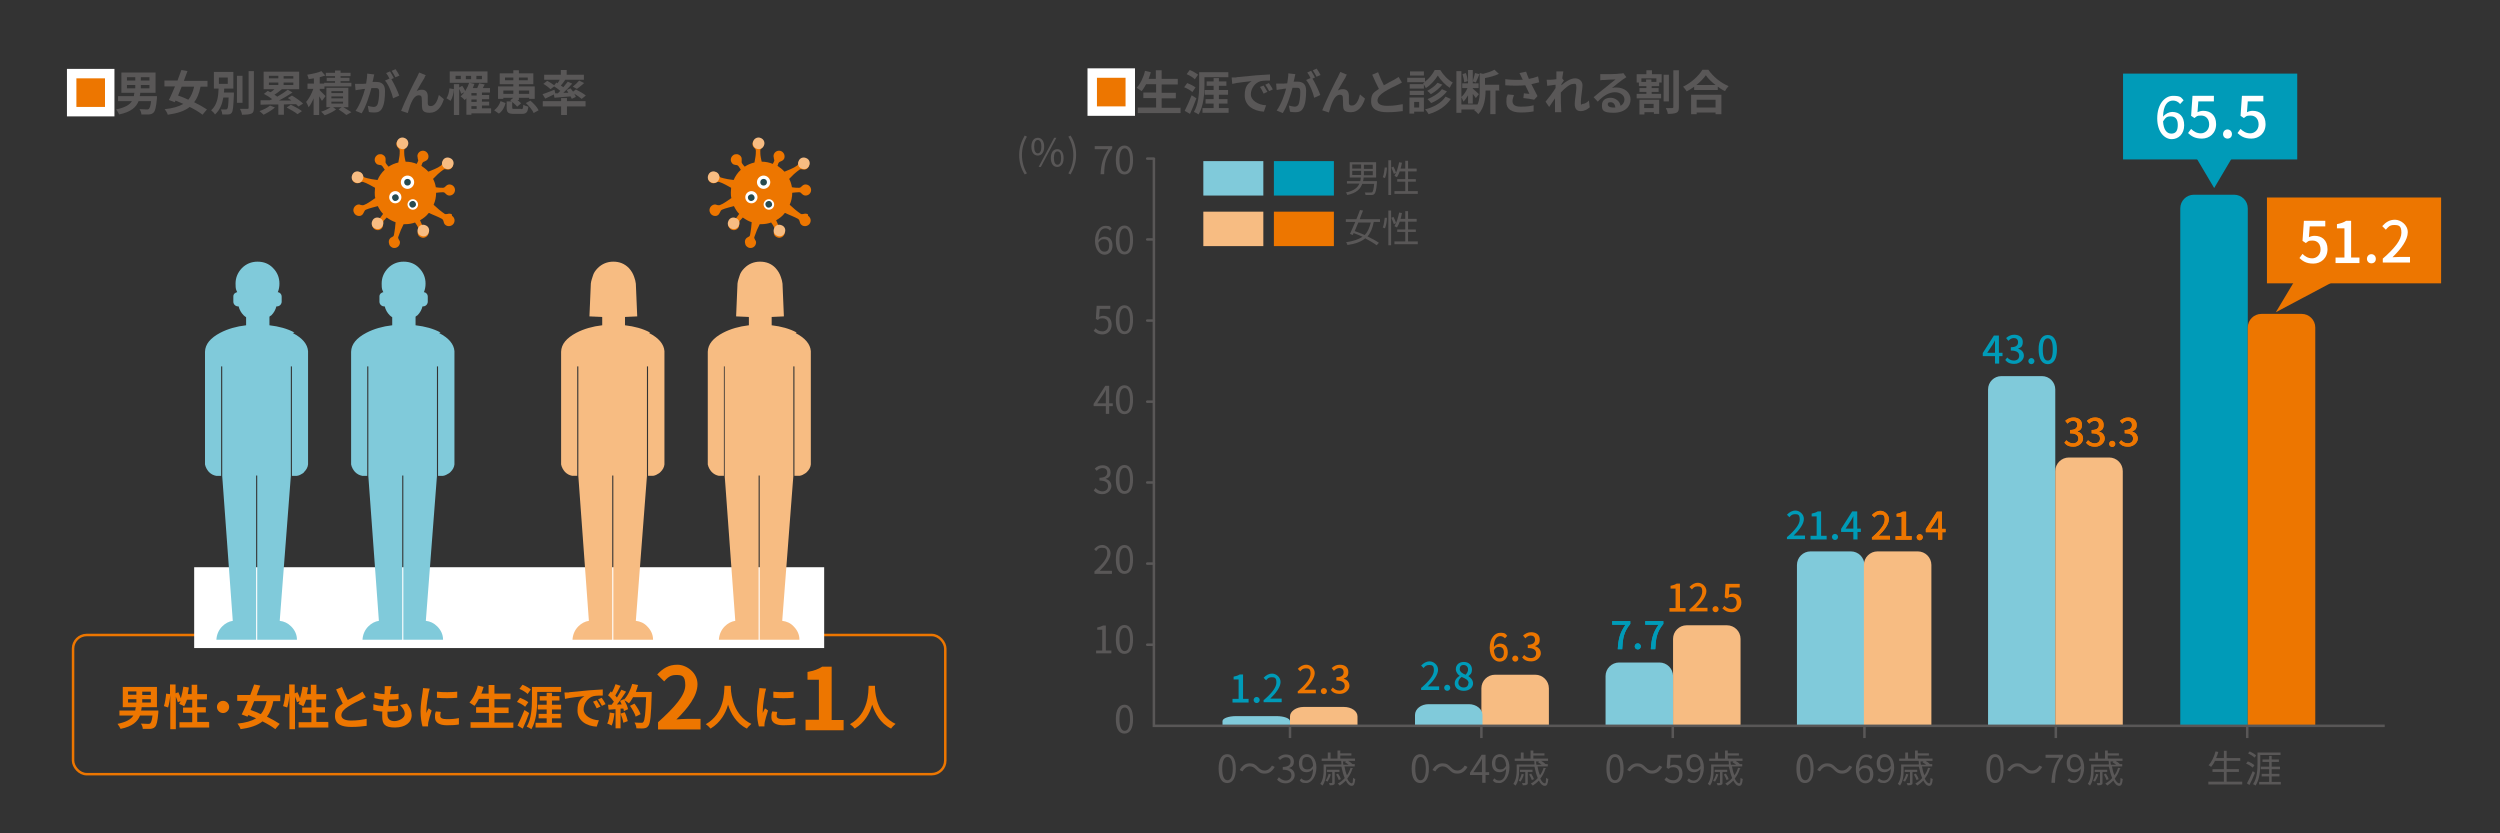 <?xml version="1.0" encoding="UTF-8"?>
<svg id="_レイヤー_1" data-name="レイヤー 1" xmlns="http://www.w3.org/2000/svg" version="1.1" viewBox="0 0 900 300">
  <rect x="0" y="0" width="900" height="300" fill="#333333" stroke="none"/>
  <defs>
    <style>
      .cls-1 {
        stroke: #fff;
        stroke-width: 3.4px;
      }

      .cls-1, .cls-2, .cls-3, .cls-4 {
        fill: none;
      }

      .cls-1, .cls-2, .cls-4 {
        stroke-miterlimit: 10;
      }

      .cls-5 {
        fill: #80cada;
      }

      .cls-5, .cls-6, .cls-7, .cls-8, .cls-9, .cls-10, .cls-11 {
        stroke-width: 0px;
      }

      .cls-2, .cls-3 {
        stroke: #595757;
      }

      .cls-2, .cls-3, .cls-4 {
        stroke-width: .9px;
      }

      .cls-6 {
        fill: #274b50;
      }

      .cls-3 {
        stroke-linecap: round;
        stroke-linejoin: round;
      }

      .cls-7 {
        fill: #f7bc82;
      }

      .cls-8 {
        fill: #009bb8;
      }

      .cls-9 {
        fill: #ed7600;
      }

      .cls-10 {
        fill: #595757;
      }

      .cls-11 {
        fill: #fff;
      }

      .cls-4 {
        stroke: #ed7600;
      }
    </style>
  </defs>
  <rect class="cls-4" x="26.3" y="228.6" width="314" height="50.1" rx="4.9" ry="4.9"/>
  <rect class="cls-11" x="69.9" y="204.2" width="226.8" height="29.1"/>
  <g>
    <path class="cls-9" d="M57,255.8s0,.5,0,.8c-.3,3.1-.6,4.5-1.2,5.1-.5.5-1,.6-1.7.7-.6,0-1.6,0-2.7,0,0-.6-.3-1.4-.7-1.9,1.1,0,2.1.1,2.6.1s.5,0,.8-.2c.3-.3.6-1.1.8-2.8h-4.5c-.9,2.2-2.7,3.9-7,4.8-.2-.5-.7-1.3-1.1-1.8,3.3-.7,4.9-1.7,5.7-3h-5v-1.8h5.7c0-.4.1-.8.2-1.2h-4.7v-7.3h12.3v7.3h-5.5c0,.4-.1.8-.2,1.2h6.2ZM46.1,250.1h3v-1.2h-3v1.2ZM46.1,252.9h3v-1.2h-3v1.2ZM54.3,249h-3.1v1.2h3.1v-1.2ZM54.3,251.7h-3.1v1.2h3.1v-1.2Z"/>
    <path class="cls-9" d="M75.3,260v1.9h-10.7v-1.9h4.6v-3.4h-3.3v-1.9h3.3v-2.8h-1.9c-.3.9-.6,1.7-1,2.4-.4-.3-1.3-.7-1.8-.9.2-.3.3-.6.5-1l-1,.4c-.1-.5-.4-1.3-.7-2v11.7h-2v-12.3c-.1,1.4-.4,3.3-.8,4.5l-1.5-.5c.4-1.1.7-3.1.8-4.5l1.4.2v-3.5h2v3.2l1-.4c.3.7.7,1.5.9,2.2.4-1.3.7-2.7.9-4.2l2,.3c-.1.8-.3,1.6-.4,2.4h1.4v-3.4h2v3.4h3.5v1.9h-3.5v2.8h3.1v1.9h-3.1v3.4h4Z"/>
    <path class="cls-9" d="M80.3,252.3c1.2,0,2.2,1,2.2,2.2s-1,2.2-2.2,2.2-2.2-1-2.2-2.2,1-2.2,2.2-2.2Z"/>
    <path class="cls-9" d="M98.4,252.4c-.5,2.4-1.2,4.2-2.3,5.6,1.8.9,3.4,1.8,4.6,2.6l-1.6,1.9c-1.1-.9-2.8-1.9-4.6-2.8-1.9,1.5-4.4,2.3-7.9,2.8-.2-.7-.7-1.5-1.1-2,2.9-.3,5-.9,6.7-1.9-.9-.4-1.9-.8-2.8-1.2l-.3.6-2.1-.8c.7-1.3,1.4-3.1,2.2-4.9h-3.8v-2.1h4.7c.5-1.3,1-2.7,1.4-3.8l2.2.4c-.4,1.1-.9,2.3-1.3,3.5h8.5v2.1h-2.5ZM91.5,252.4c-.4,1.1-.9,2.2-1.3,3.2,1.2.4,2.5.9,3.7,1.5,1-1.2,1.6-2.7,2.1-4.7h-4.5Z"/>
    <path class="cls-9" d="M118.2,260v1.9h-10.7v-1.9h4.6v-3.4h-3.3v-1.9h3.3v-2.8h-1.9c-.3.9-.6,1.7-1,2.4-.4-.3-1.3-.7-1.8-.9.2-.3.3-.6.5-1l-1,.4c-.1-.5-.4-1.3-.7-2v11.7h-2v-12.3c-.1,1.4-.4,3.3-.8,4.5l-1.5-.5c.4-1.1.7-3.1.8-4.5l1.4.2v-3.5h2v3.2l1-.4c.3.7.7,1.5.9,2.2.4-1.3.7-2.7.9-4.2l2,.3c-.1.8-.3,1.6-.4,2.4h1.4v-3.4h2v3.4h3.5v1.9h-3.5v2.8h3.1v1.9h-3.1v3.4h4Z"/>
    <path class="cls-9" d="M131.7,251c-.5.3-1.1.6-1.7.9-1.1.5-3.2,1.5-4.7,2.5-1.4.9-2.4,1.9-2.4,3.1s1.2,1.9,3.5,1.9,4-.3,5.6-.6v2.5c-1.5.2-3.3.4-5.5.4-3.4,0-5.9-.9-5.9-3.9s1.2-3.3,2.8-4.5c-.8-1.5-1.6-3.3-2.4-5.1l2.1-.9c.7,1.8,1.4,3.4,2.1,4.7,1.4-.8,2.9-1.6,3.7-2,.6-.4,1.1-.7,1.6-1l1.2,2Z"/>
    <path class="cls-9" d="M146.6,253.4c1.1,1.4,1.6,2.6,1.6,4.1,0,2.6-2.3,4.4-6,4.4s-4.6-1.2-4.6-4,0-1,.1-1.7c-1.2-.1-2.3-.3-3.3-.6v-2.1c1.2.4,2.4.6,3.5.7.1-.8.2-1.5.3-2.3-1.2-.1-2.4-.3-3.4-.6v-2c1.1.3,2.4.5,3.6.6,0-.5.1-1,.1-1.4,0-.5,0-.9,0-1.5h2.4c-.1.8-.2,1.2-.3,1.6,0,.3-.1.7-.2,1.3,1.2,0,2.3,0,3.1-.2v2c-1.1.1-2,.2-3.4.2-.1.8-.2,1.6-.3,2.3h.1c1,0,2.3,0,3.4-.2v2c-1,0-2,.2-3.1.2h-.7c0,.5,0,.9,0,1.2,0,1.4.9,2.2,2.5,2.2s3.7-1.1,3.7-2.5-.7-2.2-1.7-3.3l2.4-.5Z"/>
  </g>
  <path class="cls-9" d="M154.7,247.9c-.1.3-.3,1.2-.4,1.5-.2,1.1-.8,4.5-.8,6.2s0,.7,0,1.1c.2-.6.5-1.2.8-1.7l1.1.8c-.5,1.4-1,3.3-1.2,4.2,0,.2-.1.6-.1.8,0,.2,0,.5,0,.7h-2c-.3-1-.7-3.1-.7-5.4s.5-5.4.7-6.7c0-.5.2-1.1.2-1.7l2.4.2ZM158.7,256.3c-.1.5-.2,1-.2,1.4,0,.8.7,1.2,2.4,1.2s2.8-.1,4.3-.4v2.3c-1,.2-2.4.3-4.3.3-2.9,0-4.3-1.1-4.3-2.8s.1-1.4.3-2.2l2,.2ZM164.6,249v2.2c-2.1.2-5.2.2-7.3,0v-2.2c2.1.3,5.5.2,7.3,0Z"/>
  <g>
    <path class="cls-9" d="M184.8,260v2h-15.4v-2h6.6v-3.4h-4.6v-2h4.6v-3h-3.6c-.5.9-1,1.8-1.6,2.5-.4-.3-1.3-.9-1.8-1.2,1.3-1.4,2.5-3.8,3-6.1l2.1.5c-.2.8-.5,1.6-.8,2.4h2.6v-3.1h2.1v3.1h5.8v2h-5.8v3h5.1v2h-5.1v3.4h6.7Z"/>
    <path class="cls-9" d="M189,254.4c-.6-.6-1.9-1.3-2.9-1.7l1.1-1.5c1,.4,2.3,1,3,1.6l-1.2,1.7ZM190.5,256.7c-.7,1.9-1.5,3.9-2.3,5.6l-1.9-1.1c.7-1.4,1.7-3.6,2.5-5.6l1.7,1.1ZM189.9,249.8c-.6-.6-1.9-1.4-2.9-1.8l1.1-1.5c1,.4,2.3,1.1,3,1.7l-1.2,1.7ZM193.4,251.9c0,3.1-.3,7.6-2.1,10.6-.4-.3-1.3-.8-1.7-.9,1.7-2.8,1.9-6.8,1.9-9.7v-4.6h10.5v1.8h-8.6v2.8ZM202.2,260.2v1.7h-9.4v-1.7h4v-1.6h-2.9v-1.6h2.9v-1.6h-3.2v-1.7h3.2v-1.5h-2.5v-1.6h2.5v-1.2h1.9v1.2h2.7v1.6h-2.7v1.5h3.3v1.7h-3.3v1.6h3.1v1.6h-3.1v1.6h3.6Z"/>
    <path class="cls-9" d="M204.9,249.2c1.4-.1,4.2-.4,7.3-.7,1.7-.1,3.6-.2,4.8-.3v2.2c-.9,0-2.3,0-3.3.2-2.1.5-3.6,2.7-3.6,4.8s2.6,3.8,5.5,3.9l-.8,2.3c-3.6-.2-6.9-2.1-6.9-5.8s1.4-4.4,2.5-5.2c-1.5.2-5,.5-7,1l-.2-2.3c.7,0,1.3,0,1.7,0ZM216.1,254.4l-1.3.6c-.4-.9-.8-1.6-1.3-2.4l1.3-.5c.4.6,1,1.6,1.4,2.3ZM218,253.5l-1.3.6c-.5-.9-.9-1.6-1.4-2.3l1.3-.6c.4.6,1.1,1.6,1.4,2.3Z"/>
    <path class="cls-9" d="M221.2,256.8c-.2,1.6-.5,3.3-1,4.4-.4-.2-1.1-.6-1.6-.7.5-1,.8-2.5.9-4l1.7.3ZM234.6,249.3s0,.7,0,.9c-.2,7.5-.5,10.2-1.2,11.1-.5.7-.9.8-1.6.9-.6.1-1.7,0-2.7,0,0-.6-.3-1.5-.7-2.1,1.1.1,2.1.1,2.5.1s.5,0,.7-.3c.5-.5.8-3,1-8.9h-4.7c-.5.8-.9,1.6-1.5,2.2-.3-.3-1.1-.8-1.6-1.1.6,1.1,1.1,2.3,1.3,3.2l-1.5.7c0-.3-.1-.6-.2-.9h-1v7.1h-1.8v-6.9l-2.5.2-.2-1.8h1.3c.3-.4.5-.7.8-1.1-.5-.7-1.3-1.7-2.1-2.3l1-1.4.4.4c.5-.9,1-2.1,1.3-3l1.8.6c-.6,1.2-1.3,2.5-1.9,3.5.2.2.4.5.6.7.6-1,1.2-2,1.6-2.8l1.7.7c-1,1.5-2.2,3.3-3.3,4.6h1.7c-.2-.5-.4-.9-.6-1.3l1.4-.6v.2c1.4-1.4,2.4-3.6,3-5.7l2.1.4c-.2.8-.5,1.7-.8,2.5h5.8ZM224.9,256.4c.5,1,.9,2.3,1.1,3.2l-1.6.6c-.1-.9-.6-2.3-1-3.3l1.5-.5ZM228.9,258.1c-.3-1.1-1.2-2.7-2.1-4l1.6-.8c.9,1.2,1.9,2.8,2.2,3.8l-1.8.9Z"/>
  </g>
  <path class="cls-9" d="M236.8,260.1c6.2-5.6,9.9-9.8,9.9-13.4s-1.3-3.7-3.4-3.7-3.1,1.1-4.2,2.3l-2.5-2.5c2.1-2.2,4.1-3.5,7.3-3.5s7.2,2.8,7.2,7-3.4,8.6-7.6,12.7c1.1-.1,2.7-.2,3.7-.2h5v3.8h-15.3v-2.6Z"/>
  <g>
    <path class="cls-9" d="M263.1,246.8c0,.3,0,.6,0,1,.1,2.4,1,9.8,7.4,12.8-.6.5-1.3,1.2-1.6,1.7-3.9-1.9-5.8-5.5-6.8-8.6-.9,3.1-2.7,6.4-6.3,8.6-.4-.5-1-1.1-1.7-1.6,6.8-3.8,6.6-11.6,6.7-13.8h2.3Z"/>
    <path class="cls-9" d="M275.8,247.9c-.1.3-.3,1.2-.4,1.5-.2,1.1-.8,4.5-.8,6.2s0,.7,0,1.1c.2-.6.5-1.2.8-1.7l1.1.8c-.5,1.4-1,3.3-1.2,4.2,0,.2-.1.6-.1.8,0,.2,0,.5,0,.7h-2c-.3-1-.7-3.1-.7-5.4s.5-5.4.7-6.7c0-.5.2-1.1.2-1.7l2.4.2ZM279.8,256.3c-.1.5-.2,1-.2,1.4,0,.8.7,1.2,2.4,1.2s2.8-.1,4.3-.4v2.3c-1,.2-2.4.3-4.3.3-2.9,0-4.3-1.1-4.3-2.8s.1-1.4.3-2.2l2,.2ZM285.7,249v2.2c-2.1.2-5.2.2-7.3,0v-2.2c2.1.3,5.5.2,7.3,0Z"/>
  </g>
  <path class="cls-9" d="M289.9,259.1h4.9v-14.4h-4.1v-2.8c2.3-.4,3.9-1,5.3-1.9h3.4v19.2h4.3v3.7h-13.7v-3.7Z"/>
  <path class="cls-9" d="M315,246.8c0,.3,0,.6,0,1,.1,2.4,1,9.8,7.4,12.8-.6.5-1.3,1.2-1.6,1.7-3.9-1.9-5.8-5.5-6.8-8.6-.9,3.1-2.7,6.4-6.3,8.6-.4-.5-1-1.1-1.7-1.6,6.8-3.8,6.6-11.6,6.7-13.8h2.3Z"/>
  <path class="cls-9" d="M39.5,26.5v13.7h-13.7v-13.7h13.7Z"/>
  <rect class="cls-1" x="25.8" y="26.5" width="13.7" height="13.7"/>
  <g>
    <path class="cls-10" d="M56.5,34.6s0,.5,0,.8c-.3,3.1-.6,4.5-1.2,5.1s-1,.6-1.7.7c-.6,0-1.6,0-2.7,0,0-.6-.3-1.4-.7-1.9,1.1,0,2.1.1,2.6.1s.5,0,.8-.2c.3-.3.6-1.1.8-2.8h-4.5c-.9,2.2-2.7,3.9-7,4.8-.2-.5-.7-1.3-1.1-1.8,3.3-.7,4.9-1.7,5.7-3h-5v-1.8h5.7c0-.4.1-.8.2-1.2h-4.7v-7.3h12.3v7.3h-5.5c0,.4-.1.8-.2,1.2h6.2ZM45.7,29h3v-1.2h-3v1.2ZM45.7,31.8h3v-1.2h-3v1.2ZM53.8,27.8h-3.1v1.2h3.1v-1.2ZM53.8,30.6h-3.1v1.2h3.1v-1.2Z"/>
    <path class="cls-10" d="M72.2,31.2c-.5,2.4-1.2,4.2-2.3,5.6,1.8.9,3.4,1.8,4.6,2.6l-1.6,1.9c-1.1-.9-2.8-1.9-4.6-2.8-1.9,1.5-4.4,2.3-7.9,2.8-.2-.7-.7-1.5-1.1-2,2.9-.3,5-.9,6.7-1.9-.9-.4-1.9-.8-2.8-1.2l-.3.6-2.1-.8c.7-1.3,1.4-3.1,2.2-4.9h-3.8v-2.1h4.7c.5-1.3,1-2.7,1.4-3.8l2.2.4c-.4,1.1-.9,2.3-1.3,3.5h8.5v2.1h-2.5ZM65.4,31.2c-.4,1.1-.9,2.2-1.3,3.2,1.2.4,2.5.9,3.7,1.5,1-1.2,1.6-2.7,2.1-4.7h-4.5Z"/>
    <path class="cls-10" d="M84.2,33.5s0,.5,0,.7c-.2,4.1-.3,5.8-.8,6.4-.3.4-.7.6-1.3.6-.5,0-1.3,0-2.1,0,0-.5-.2-1.3-.5-1.8.7,0,1.4,0,1.7,0s.4,0,.6-.2c.3-.3.4-1.4.5-4.1h-1.9c-.4,2.3-1.2,4.5-3,6.1-.3-.5-.9-1.1-1.4-1.5,2.2-1.9,2.6-4.9,2.7-7.8h-1.7v-6h7v6h-3.3c0,.5,0,.9-.1,1.4h3.6ZM78.8,30.2h3.2v-2.3h-3.2v2.3ZM87.3,37h-2v-9.7h2v9.7ZM91.4,25.6v13.2c0,1.2-.2,1.8-.9,2.1-.7.3-1.9.4-3.4.4,0-.6-.4-1.5-.7-2.1,1.1,0,2.2,0,2.6,0s.5-.1.5-.4v-13.2h2Z"/>
    <path class="cls-10" d="M99.1,38.6c-1.1,1-2.8,2-4.2,2.7-.4-.4-1.1-1-1.5-1.3,1.4-.5,2.9-1.2,3.8-2l1.8.7ZM107.4,38.3c-.2-.2-.5-.5-.8-.8-1.5,0-3,0-4.4.1v3.7h-2v-3.7c-2.4,0-4.6,0-6.4.1v-1.6c.9,0,2,0,3.3,0,.3-.1.6-.3.9-.4-.9-.7-2-1.4-3-1.9l1.4-1.1c.3.2.7.4,1,.5.5-.3,1-.7,1.4-1.1h-3.9v-6.3h12.8v6.3h-6.4.2c-.9.8-1.8,1.4-2.7,2,.3.2.7.4,1,.7,1.4-.8,2.8-1.7,3.8-2.5l1.7,1c-1.5,1-3.2,2-4.9,2.9h4.5c-.4-.4-.9-.6-1.3-.9l1.5-.9c1.4.8,3.1,2,4,2.9l-1.6,1ZM96.8,28.2h3.4v-.9h-3.4v.9ZM96.8,30.6h3.4v-.9h-3.4v.9ZM105.6,27.4h-3.5v.9h3.5v-.9ZM105.6,29.7h-3.5v.9h3.5v-.9ZM104.7,37.7c1.3.6,3.1,1.6,4,2.3l-1.6,1.1c-.8-.7-2.6-1.7-3.9-2.4l1.5-1Z"/>
    <path class="cls-10" d="M115.8,36.2c-.2-.4-.5-1-.9-1.5v6.7h-2v-6c-.5,1.2-1.1,2.4-1.8,3.2-.2-.6-.6-1.4-.9-1.9,1-1.1,2-3,2.6-4.7h-2.1v-1.9h2.3v-1.9c-.7.1-1.3.2-1.9.3,0-.4-.3-1.1-.5-1.6,1.8-.3,3.9-.7,5.1-1.3l1.4,1.6c-.6.2-1.3.4-2,.6v2.3h1.6v-.3h3.9v-.6h-3v-1.2h3v-.6h-3.3v-1.2h3.3v-.8h2v.8h3.6v1.2h-3.6v.6h3.2v1.2h-3.2v.6h3.9v1.3h-9.7v.9h-1.7v.5c.5.5,1.8,1.8,2.1,2.1l-1.2,1.6ZM123.6,38.6c1,.6,2.2,1.3,2.9,1.8l-1.8,1c-.6-.5-1.8-1.4-2.8-2l1.1-.8h-3.1l1.1.8c-1,.8-2.7,1.6-4.1,2.1-.3-.4-.9-.9-1.3-1.3,1.2-.3,2.5-1,3.4-1.6h-1.5v-7h7.9v7h-1.8ZM119.3,33.5h4.2v-.7h-4.2v.7ZM119.3,35.4h4.2v-.7h-4.2v.7ZM119.3,37.3h4.2v-.7h-4.2v.7Z"/>
    <path class="cls-10" d="M134.8,26.4c-.1.4-.2,1-.3,1.4-.1.5-.2,1.1-.4,1.7.6,0,1.1,0,1.4,0,1.8,0,3.1.8,3.1,3.2s-.2,4.7-1,6.2c-.6,1.2-1.5,1.6-2.8,1.6s-1.5-.1-2-.2l-.4-2.2c.7.2,1.6.4,2.1.4s1-.2,1.3-.7c.5-.9.7-3,.7-4.6s-.6-1.5-1.6-1.5-.7,0-1.2,0c-.7,2.6-1.9,6.6-3.5,9.1l-2.2-.9c1.6-2.2,2.8-5.6,3.4-7.9-.6,0-1.1.1-1.5.2-.5,0-1.4.2-1.9.3l-.2-2.3c.6,0,1.2,0,1.8,0,.5,0,1.3,0,2.2-.1.2-1.3.4-2.5.4-3.6l2.5.3ZM140.9,28.5c1,1.6,2.3,4.4,2.8,5.9l-2.2,1c-.4-1.9-1.6-4.9-2.9-6.4l1.6-.7c-.3-.7-.8-1.5-1.2-2l1.4-.6c.4.6,1,1.7,1.4,2.4l-.9.4ZM142.4,27.9c-.4-.7-.9-1.7-1.4-2.4l1.4-.6c.5.7,1.1,1.7,1.4,2.3l-1.4.6Z"/>
    <path class="cls-10" d="M153,27.7c-.8,1.2-2.1,3.6-3,5.1.6-.4,1.3-.5,1.9-.5,1.3,0,2,.8,2.1,2.2,0,.8,0,2.1,0,2.8,0,.7.5.9,1.1.9,1.5,0,2.4-1.9,2.9-4l1.8,1.5c-.9,2.9-2.5,4.9-5.1,4.9s-2.7-1.1-2.8-2.4c0-.9,0-2.3-.1-3,0-.6-.4-.9-1-.9-1.2,0-2.1,1.2-2.7,2.6-.5,1-1,2.9-1.3,3.8l-2.4-.8c1.3-3.4,4.8-10.5,5.7-12.1.2-.5.5-1,.8-1.7l2.4,1c-.2.2-.4.5-.5.8Z"/>
    <path class="cls-10" d="M160.7,35.4c.6-.8,1-2.2,1.1-3.6l1.6.3c-.1,1.5-.5,3.2-1.2,4.2l-1.4-.9ZM176.7,40.8h-7v.5h-1.8v-5.9c-.2.2-.4.4-.6.6-.3-.3-1-1-1.5-1.3,1.3-1.1,2.5-3,3.1-4.9h-7v-4.1h13.6v4.1h-6.5l1.8.4c-.2.5-.4,1-.6,1.5h1.6c.3-.6.5-1.2.7-1.7l2,.4c-.2.4-.5.9-.7,1.3h2.6v1.6h-2.9v.9h2.6v1.5h-2.6v.9h2.6v1.4h-2.6v1h3.3v1.6ZM166,33.7c-.1-.5-.4-1.1-.7-1.7v9.4h-1.9v-11.1h1.9v1.2l1.1-.6c.5.7,1,1.5,1.1,2.1l-1.5.8ZM165.9,27.3h-1.9v1.2h1.9v-1.2ZM167.7,28.5h1.9v-1.2h-1.9v1.2ZM171.6,33.5h-1.9v.9h1.9v-.9ZM171.6,35.8h-1.9v.9h1.9v-.9ZM169.7,39.2h1.9v-1h-1.9v1ZM171.5,28.5h2v-1.2h-2v1.2Z"/>
    <path class="cls-10" d="M177.9,39.7c1.1-.8,1.9-2,2.3-3.3l1.8.7c-.4,1.5-1.1,2.9-2.4,3.8l-1.7-1.2ZM187.6,39.3c.6,0,.7-.2.8-1.6.4.3,1.3.6,1.8.7-.2,2.1-.8,2.6-2.4,2.6h-2.7c-2.2,0-2.7-.5-2.7-2.3v-2.2h1.8c-.2-.1-.4-.3-.5-.4l1.1-.9h0c0,0-3.6,0-3.6,0v.4h-1.9v-4.5h5.5v-.8h-4.9v-3.9h4.9v-1.1h2v1.1h5.2v3.9h-5.2v.8h5.7v4.5h-2v-.4h-3.7v.8h-.5c.5.4,1,.9,1.3,1.2l-1.4,1.2c-.4-.5-1.1-1.1-1.8-1.7v2c0,.5.1.5.9.5h2.3ZM184.8,33.8v-1.2h-3.6v1.2h3.6ZM184.8,28.9v-1h-3v1h3ZM186.8,27.9v1h3.2v-1h-3.2ZM186.8,32.6v1.2h3.7v-1.2h-3.7ZM190.9,36.2c1.2,1,2.5,2.4,3,3.5l-1.8,1c-.4-1.1-1.7-2.6-2.8-3.6l1.7-.9Z"/>
    <path class="cls-10" d="M200.7,33.7c.3-.3.7-.6,1-1-.6-.5-1.4-1.1-2.2-1.6l-1.3,1c-.5-.5-1.7-1.4-2.6-1.9l1.4-1.1c.8.4,1.8,1.1,2.5,1.6l.8-1,.4.3c.3-.4.6-.9.8-1.3h-5.6v-1.8h6v-1.7h2.1v1.7h6.2v1.8h-7.1.4c-.5.8-1.1,1.5-1.6,2.1.3.2.6.4.9.6.6-.7,1.1-1.4,1.6-2l1.6.7c-.9,1.1-2.1,2.3-3.2,3.3h1.8c-.2-.4-.4-.7-.6-1l1.4-.6c.3.4.6.8.9,1.2l1-.8c1.2.6,2.8,1.5,3.6,2.2l-1.5,1.2c-.6-.5-1.7-1.3-2.7-1.9.3.4.5.9.6,1.2l-1.5.7c0-.3-.2-.5-.4-.9-2.1.2-4.2.3-5.8.5l-.2-1.2c-1.1.5-2.2,1.1-3.1,1.5l-1-1.6c1.1-.3,2.7-1,4.3-1.6l.3,1.3h.9ZM204.1,36.4h6.7v1.9h-6.7v3.1h-2.1v-3.1h-6.6v-1.9h6.6v-1.1h2.1v1.1ZM206.2,31.2c.8-.6,1.7-1.5,2.3-2.2l1.8.9c-.9.8-1.9,1.6-2.6,2.1l-1.5-.8Z"/>
  </g>
  <path class="cls-5" d="M158.6,119.7c-2.6-1.4-5.6-2.2-9-2.6v-3.1c.2-.2.4-.3.7-.5.9-.9,1.5-2,1.8-3.2,0,0,.1,0,.2,0,.5,0,.9-.2,1.2-.5.3-.3.4-.6.5-1,0,0,0-.1,0-.2v-1.8c0-.5-.2-.9-.5-1.2-.2-.2-.5-.4-.9-.4.4-.9.6-2,.6-3.1,0-2.2-.8-4.1-2.3-5.6-1.5-1.6-3.4-2.3-5.6-2.3h0c-2.2,0-4.1.8-5.6,2.3-1.5,1.6-2.3,3.4-2.3,5.6s.2,2.1.6,3.1c-.3,0-.6.2-.9.4-.3.3-.5.6-.5,1.1,0,0,0,0,0,.1v1.8c0,.5.2.9.5,1.2.3.3.7.5,1.2.5s.1,0,.2,0c.3,1.2.9,2.3,1.8,3.2.3.3.6.5.9.7v2.9c-3.5.4-6.6,1.3-9.3,2.7-3.6,1.9-5.4,4.1-5.5,6.8v39.7c0,.3,0,.6,0,.9.2,1,.7,1.9,1.4,2.7.8.8,1.6,1.2,2.6,1.4.3,0,.6,0,.9,0h.9v-39.2c0,0,0-.1,0-.2,0,0,0,0,.2,0s.1,0,.2,0c0,0,0,0,0,.2v39.3l3.8,52.1c-1.4.2-2.7.9-3.8,2h0c-1.3,1.3-2,3-2.1,4.8h14.3v-58.9c0,0,0-.1,0-.2,0,0,.1,0,.2,0s.1,0,.2,0c0,0,0,.1,0,.2v58.9h14.3c0-1.9-.8-3.5-2.1-4.8-1.2-1.2-2.5-1.8-4.1-2l4-52.1v-39.3c0,0,0-.1,0-.2,0,0,0,0,.2,0s.1,0,.2,0c0,0,0,0,0,.2v39.2h.9c.3,0,.6,0,.9,0,.8-.1,1.4-.5,2.1-.9.2-.1.4-.3.6-.5.8-.8,1.3-1.7,1.4-2.7,0-.3,0-.6,0-.9v-39.9c-.2-2.5-2-4.7-5.5-6.5"/>
  <path class="cls-5" d="M106,119.7c-2.6-1.4-5.6-2.2-9-2.6v-3.1c.2-.2.4-.3.7-.5.9-.9,1.5-2,1.8-3.2,0,0,.1,0,.2,0,.5,0,.9-.2,1.2-.5.3-.3.4-.6.5-1,0,0,0-.1,0-.2v-1.8c0-.5-.2-.9-.5-1.2-.2-.2-.5-.4-.9-.4.4-.9.6-2,.6-3.1,0-2.2-.8-4.1-2.3-5.6-1.5-1.6-3.4-2.3-5.6-2.3h0c-2.2,0-4.1.8-5.6,2.3-1.5,1.6-2.3,3.4-2.3,5.6s.2,2.1.6,3.1c-.3,0-.6.2-.9.4-.3.3-.5.6-.5,1.1,0,0,0,0,0,.1v1.8c0,.5.2.9.5,1.2.3.3.7.5,1.2.5s.1,0,.2,0c.3,1.2.9,2.3,1.8,3.2.3.3.6.5.9.7v2.9c-3.5.4-6.6,1.3-9.3,2.7-3.6,1.9-5.4,4.1-5.5,6.8v39.7c0,.3,0,.6,0,.9.2,1,.7,1.9,1.4,2.7.8.8,1.6,1.2,2.6,1.4.3,0,.6,0,.9,0h.9v-39.2c0,0,0-.1,0-.2,0,0,0,0,.2,0s.1,0,.2,0c0,0,0,0,0,.2v39.3l3.8,52.1c-1.4.2-2.7.9-3.8,2h0c-1.3,1.3-2,3-2.1,4.8h14.3v-58.9c0,0,0-.1,0-.2,0,0,.1,0,.2,0s.1,0,.2,0c0,0,0,.1,0,.2v58.9h14.3c0-1.9-.8-3.5-2.1-4.8-1.2-1.2-2.5-1.8-4.1-2l4-52.1v-39.3c0,0,0-.1,0-.2,0,0,0,0,.2,0s.1,0,.2,0c0,0,0,0,0,.2v39.2h.9c.3,0,.6,0,.9,0,.8-.1,1.5-.5,2.1-.9.2-.1.4-.3.5-.5.8-.8,1.3-1.7,1.4-2.7,0-.3,0-.6,0-.9v-39.9c-.2-2.5-2-4.7-5.5-6.5"/>
  <path class="cls-7" d="M234,119.7c-2.6-1.4-5.6-2.2-9-2.6v-3l4.4-.2-.5-11.8c-.1-.8-.3-1.6-.6-2.4-.4-1.2-1-2.2-1.9-3.2-1.6-1.6-3.4-2.3-5.6-2.3h0c-2.2,0-4.1.8-5.6,2.3-.9.9-1.5,1.8-1.8,2.9-.3.9-.6,1.8-.7,2.7l-.5,11.8,4.5.2s0,0,.1.1v2.9c-3.5.4-6.6,1.3-9.3,2.7-3.6,1.9-5.4,4.1-5.5,6.8v39.7c0,.3,0,.6,0,.9.2,1,.7,1.9,1.4,2.7.8.8,1.6,1.2,2.6,1.4.3,0,.6,0,.9,0h.9v-39.2c0,0,0-.1,0-.2,0,0,0,0,.2,0s.1,0,.2,0c0,0,0,0,0,.2v39.3l3.8,52.1c-1.4.2-2.7.9-3.8,2h0c-1.3,1.3-2,3-2.1,4.8h14.3v-58.9c0,0,0-.1,0-.2,0,0,.1,0,.2,0s.1,0,.2,0c0,0,0,.1,0,.2v58.9h14.3c0-1.9-.8-3.5-2.1-4.8-1.1-1.2-2.5-1.8-4.1-2l4-52.1v-39.3c0,0,0-.1,0-.2,0,0,0,0,.2,0s.1,0,.2,0c0,0,0,0,0,.2v39.2h.9c.3,0,.6,0,.9,0,.8-.1,1.5-.5,2.1-.9.2-.1.4-.3.6-.5.8-.8,1.3-1.7,1.4-2.7,0-.3,0-.6,0-.9v-39.9c-.2-2.5-2-4.7-5.5-6.5"/>
  <path class="cls-7" d="M286.8,119.7c-2.6-1.4-5.6-2.2-9-2.6v-3l4.4-.2-.5-11.8c-.1-.8-.3-1.6-.6-2.4-.4-1.2-1-2.2-1.9-3.2-1.5-1.6-3.4-2.3-5.6-2.3h0c-2.2,0-4.1.8-5.6,2.3-.9.9-1.5,1.8-1.8,2.9-.3.9-.6,1.8-.7,2.7l-.5,11.8,4.5.2s0,0,.1.1v2.9c-3.5.4-6.6,1.3-9.3,2.7-3.6,1.9-5.4,4.1-5.5,6.8v39.7c0,.3,0,.6,0,.9.2,1,.7,1.9,1.4,2.7.8.8,1.6,1.2,2.6,1.4.3,0,.6,0,.9,0h.9v-39.2c0,0,0-.1,0-.2,0,0,0,0,.1,0s.1,0,.2,0c0,0,0,0,0,.2v39.3l3.8,52.1c-1.4.2-2.7.9-3.8,2h0c-1.3,1.3-2,3-2.1,4.8h14.3v-58.9c0,0,0-.1,0-.2,0,0,.1,0,.2,0s.1,0,.2,0c0,0,0,.1,0,.2v58.9h14.3c0-1.9-.8-3.5-2.1-4.8-1.1-1.2-2.5-1.8-4.1-2l4-52.1v-39.3c0,0,0-.1,0-.2,0,0,0,0,.2,0s.1,0,.2,0c0,0,0,0,0,.2v39.2h.9c.3,0,.6,0,.9,0,.8-.1,1.5-.5,2.1-.9.2-.1.4-.3.6-.5.8-.8,1.3-1.7,1.4-2.7,0-.3,0-.6,0-.9v-39.9c-.2-2.5-2-4.7-5.5-6.5"/>
  <path class="cls-9" d="M162.7,77.2h0s0,0,0,0c-.6-.4-1.1-.3-1.5-.2-.4,0-.7.2-1.1,0-.5-.3-1.2-.9-2-1.5l-1.8-1.6-.2-.2c.6-1.3.9-2.8.9-4.3,1-.1,1.8-.2,2.4-.2s.7.2,1,.5c.3.3.7.7,1.4.7h0c1.1,0,2-.9,2-2s-.9-2-2-2h0c-.7,0-1.1.4-1.4.7-.3.3-.5.5-1,.5s-1.5,0-2.5-.2h0c-.2-1.1-.5-2.1-1-3h0s1.7-1.7,1.7-1.7c.8-.7,1.4-1.2,2-1.6.4-.3.7-.2,1.1-.1.4,0,.9.2,1.5-.2h0c.9-.6,1.2-1.9.6-2.8-.6-.9-1.9-1.2-2.8-.6h0s0,0,0,0c-.6.4-.7.9-.8,1.3,0,.4-.2.7-.6,1-.5.4-1.3.8-2.2,1.2l-2.2.9h0c-.7-.8-1.6-1.5-2.5-2.1.1-.3.2-.6.3-.9.2-.4.5-.6.9-.7.4-.2.9-.4,1.2-1h0s0,0,0,0c.4-1,0-2.2-1.1-2.7-.5-.2-1-.2-1.5,0-.5.2-.9.6-1.1,1.1h0c-.3.7,0,1.1,0,1.6.1.4.3.7,0,1.1-.1.2-.2.5-.4.8-1.2-.5-2.6-.8-4-.8l-.3-1.4c-.2-1-.2-1.9-.2-2.5s.2-.7.5-1c.3-.3.7-.7.7-1.4h0c0-1.1-.9-2-2-2s-2,.9-2,2h0c0,.7.4,1.1.7,1.4.3.3.5.5.5,1s0,1.5-.2,2.5l-.3,1.7c-1.3.3-2.5.8-3.5,1.5-.4-.4-.7-.8-.9-1.1-.3-.4-.2-.7-.2-1.1,0-.4.1-1-.3-1.5h0c-.3-.4-.8-.7-1.3-.8-.5,0-1.1,0-1.5.4-.9.7-1.1,1.9-.4,2.8h0s0,0,0,0c.4.6.9.6,1.4.7.4,0,.7.1,1,.5.2.3.5.7.8,1.2-1.1,1-2,2.3-2.6,3.7l-2.1-.3c-1-.2-1.9-.4-2.5-.6-.5-.2-.6-.5-.8-.8-.2-.4-.4-.9-1.1-1.1h0c-1.1-.4-2.2.2-2.6,1.3-.3,1.1.2,2.2,1.3,2.6h0s0,0,0,0c.7.2,1.1,0,1.5-.2.4-.2.7-.3,1.1-.2.6.2,1.4.5,2.3,1l2,1.1c0,.5-.1,1.1-.1,1.7s0,1.4.2,2l-1.9,1.3c-.9.6-1.6,1-2.2,1.2-.4.2-.8,0-1.1,0-.4-.2-.9-.3-1.5,0h0c-1,.5-1.5,1.7-1,2.7.2.5.6.9,1.1,1.1.5.2,1.1.2,1.5,0h0s0,0,0,0c.6-.3.8-.8,1-1.2.2-.4.3-.7.7-.9.6-.3,1.4-.5,2.4-.8l1.9-.5c.5,1,1.1,2,1.9,2.8-.4.6-.7,1-1,1.4-.3.4-.7.4-1.1.5-.4,0-1,.1-1.4.6h0c-.7.9-.6,2.1.3,2.9.9.7,2.1.6,2.8-.3h0s0,0,0,0c.4-.5.4-1.1.4-1.5,0-.4,0-.7.2-1.1.3-.3.6-.7,1.1-1.2,1,.7,2,1.3,3.2,1.7l-.2,2.1c-.1,1-.3,1.9-.4,2.5-.1.5-.4.6-.8.8-.4.2-.8.5-1,1.2h0c-.1.5,0,1.1.2,1.6.3.5.7.8,1.2,1,1.1.3,2.2-.3,2.5-1.4h0c.2-.7,0-1.1-.3-1.5-.2-.4-.4-.7-.2-1.1.2-.6.5-1.4.9-2.4l1-2.1c.2,0,.4,0,.6,0,1.2,0,2.4-.2,3.5-.6.5.7.9,1.3,1.1,1.8.2.4.1.8,0,1.1-.1.4-.3.9,0,1.5h0c.2.5.7.8,1.2,1,.5.2,1.1.1,1.5-.1,1-.5,1.4-1.7.9-2.7h0s0,0,0,0c-.3-.6-.8-.8-1.2-.9-.4-.1-.7-.2-.9-.7-.2-.5-.5-1.1-.8-1.8,1.2-.7,2.3-1.5,3.1-2.6h.3c0,.1,2.2,1,2.2,1,1,.4,1.7.8,2.3,1.1.4.3.5.6.6,1,.1.4.2.9.8,1.3h0s0,0,0,0c.9.6,2.2.3,2.8-.6.3-.5.4-1,.3-1.5-.1-.5-.4-1-.9-1.3"/>
  <path class="cls-11" d="M149.1,65.6c0,1.3-1.1,2.4-2.4,2.4s-2.4-1.1-2.4-2.4,1.1-2.4,2.4-2.4,2.4,1.1,2.4,2.4"/>
  <path class="cls-11" d="M144.5,71c0,1.2-1,2.2-2.2,2.2s-2.2-1-2.2-2.2,1-2.2,2.2-2.2,2.2,1,2.2,2.2"/>
  <path class="cls-11" d="M150.5,73.6c0,1.1-.9,1.9-1.9,1.9s-1.9-.9-1.9-1.9.9-1.9,1.9-1.9,1.9.9,1.9,1.9"/>
  <path class="cls-6" d="M147.9,65.6c0,.7-.5,1.2-1.2,1.2s-1.2-.5-1.2-1.2.5-1.2,1.2-1.2,1.2.5,1.2,1.2"/>
  <path class="cls-6" d="M143.5,71.6c-.3.6-1,.9-1.6.7-.6-.3-.9-1-.7-1.6.3-.6,1-.9,1.6-.7.6.3.9,1,.7,1.6"/>
  <path class="cls-6" d="M149.7,74c-.3.6-1,.9-1.6.7-.6-.3-.9-1-.7-1.6.3-.6,1-.9,1.6-.7.6.3.9,1,.7,1.6"/>
  <path class="cls-7" d="M146.8,52.4c-.4,1.1-1.7,1.6-2.7,1.1-1.1-.4-1.6-1.7-1.1-2.7.4-1.1,1.7-1.6,2.7-1.1,1.1.4,1.6,1.7,1.1,2.7"/>
  <path class="cls-7" d="M130.6,64.6c-.4,1.1-1.6,1.6-2.7,1.1-1.1-.4-1.6-1.6-1.1-2.7.4-1.1,1.6-1.6,2.7-1.1,1.1.4,1.6,1.6,1.1,2.7"/>
  <path class="cls-7" d="M137.8,81.2c-.4,1.1-1.6,1.6-2.7,1.1-1.1-.4-1.6-1.6-1.1-2.7.4-1.1,1.6-1.6,2.7-1.1,1.1.4,1.6,1.6,1.1,2.7"/>
  <path class="cls-7" d="M154.3,83.8c-.4,1.1-1.6,1.6-2.7,1.1-1.1-.4-1.6-1.6-1.1-2.7.4-1.1,1.6-1.6,2.7-1.1,1.1.4,1.6,1.6,1.1,2.7"/>
  <path class="cls-7" d="M163.1,59.6c-.4,1.1-1.6,1.6-2.7,1.1-1.1-.4-1.6-1.6-1.1-2.7.4-1.1,1.6-1.6,2.7-1.1,1.1.4,1.6,1.6,1.1,2.7"/>
  <path class="cls-9" d="M290.9,77.2h0s0,0,0,0c-.6-.4-1.1-.3-1.5-.2-.4,0-.7.2-1.1,0-.5-.3-1.2-.9-2-1.5l-1.8-1.6-.2-.2c.6-1.3.9-2.8.9-4.3,1-.1,1.8-.2,2.4-.2s.7.2,1,.5c.3.3.7.7,1.4.7h0c1.1,0,2-.9,2-2s-.9-2-2-2h0c-.7,0-1.1.4-1.4.7-.3.3-.5.5-1,.5s-1.5,0-2.5-.2h0c-.2-1.1-.5-2.1-1-3h0s1.7-1.7,1.7-1.7c.8-.7,1.4-1.2,2-1.6.4-.3.7-.2,1.1-.1.4,0,.9.2,1.5-.2h0c.9-.6,1.2-1.9.6-2.8-.6-.9-1.9-1.2-2.8-.6h0s0,0,0,0c-.6.4-.7.9-.8,1.3,0,.4-.2.7-.6,1-.5.4-1.3.8-2.2,1.2l-2.2.9h0c-.7-.8-1.6-1.5-2.5-2.1.1-.3.2-.6.3-.9.2-.4.5-.6.9-.7.4-.2.9-.4,1.2-1h0s0,0,0,0c.4-1,0-2.2-1.1-2.7-.5-.2-1-.2-1.5,0-.5.2-.9.6-1.1,1.1h0c-.3.7,0,1.1,0,1.6.1.4.3.7,0,1.1-.1.2-.2.5-.4.8-1.2-.5-2.6-.8-4-.8l-.3-1.4c-.2-1-.2-1.9-.2-2.5s.2-.7.5-1c.3-.3.7-.7.7-1.4h0c0-1.1-.9-2-2-2s-2,.9-2,2h0c0,.7.4,1.1.7,1.4.3.3.5.5.5,1s0,1.5-.2,2.5l-.3,1.7c-1.3.3-2.5.8-3.5,1.5-.4-.4-.7-.8-.9-1.1-.3-.4-.2-.7-.2-1.1,0-.4.1-1-.3-1.5h0c-.3-.4-.8-.7-1.3-.8-.5,0-1.1,0-1.5.4-.9.7-1.1,1.9-.4,2.8h0s0,0,0,0c.4.6.9.6,1.4.7.4,0,.7.1,1,.5.2.3.5.7.8,1.2-1.1,1-2,2.3-2.6,3.7l-2.1-.3c-1-.2-1.9-.4-2.5-.6-.5-.2-.6-.5-.8-.8-.2-.4-.4-.9-1.1-1.1h0c-1.1-.4-2.2.2-2.6,1.3-.3,1.1.2,2.2,1.3,2.6h0s0,0,0,0c.7.2,1.1,0,1.5-.2.4-.2.7-.3,1.1-.2.6.2,1.4.5,2.3,1l2,1.1c0,.5-.1,1.1-.1,1.7s0,1.4.2,2l-1.9,1.3c-.9.6-1.6,1-2.2,1.2-.4.2-.8,0-1.1,0-.4-.2-.9-.3-1.5,0h0c-1,.5-1.5,1.7-1,2.7.2.5.6.9,1.1,1.1.5.2,1.1.2,1.5,0h0s0,0,0,0c.6-.3.8-.8,1-1.2.2-.4.3-.7.7-.9.6-.3,1.4-.5,2.4-.8l1.9-.5c.5,1,1.1,2,1.9,2.8-.4.6-.7,1-1,1.4-.3.4-.7.4-1.1.5-.4,0-1,.1-1.4.6h0c-.7.9-.6,2.1.3,2.9.9.7,2.1.6,2.8-.3h0s0,0,0,0c.4-.5.4-1.1.4-1.5,0-.4,0-.7.2-1.1.3-.3.6-.7,1.1-1.2,1,.7,2,1.3,3.2,1.7l-.2,2.1c-.1,1-.3,1.9-.4,2.5-.1.5-.4.6-.8.8-.4.2-.8.5-1,1.2h0c-.1.5,0,1.1.2,1.6.3.5.7.8,1.2,1,1.1.3,2.2-.3,2.5-1.4h0c.2-.7,0-1.1-.3-1.5-.2-.4-.4-.7-.2-1.1.2-.6.5-1.4.9-2.4l1-2.1c.2,0,.4,0,.6,0,1.2,0,2.4-.2,3.5-.6.5.7.9,1.3,1.1,1.8.2.4.1.8,0,1.1-.1.4-.3.9,0,1.5h0c.2.5.7.8,1.2,1,.5.2,1.1.1,1.5-.1,1-.5,1.4-1.7.9-2.7h0s0,0,0,0c-.3-.6-.8-.8-1.2-.9-.4-.1-.7-.2-.9-.7-.2-.5-.5-1.1-.8-1.8,1.2-.7,2.3-1.5,3.1-2.6h.3c0,.1,2.2,1,2.2,1,1,.4,1.7.8,2.3,1.1.4.3.5.6.6,1,.1.4.2.9.8,1.3h0s0,0,0,0c.9.6,2.2.3,2.8-.6.3-.5.4-1,.3-1.5-.1-.5-.4-1-.9-1.3"/>
  <path class="cls-11" d="M277.3,65.6c0,1.3-1.1,2.4-2.4,2.4s-2.4-1.1-2.4-2.4,1.1-2.4,2.4-2.4,2.4,1.1,2.4,2.4"/>
  <path class="cls-11" d="M272.7,71c0,1.2-1,2.2-2.2,2.2s-2.2-1-2.2-2.2,1-2.2,2.2-2.2,2.2,1,2.2,2.2"/>
  <path class="cls-11" d="M278.7,73.6c0,1.1-.9,1.9-1.9,1.9s-1.9-.9-1.9-1.9.9-1.9,1.9-1.9,1.9.9,1.9,1.9"/>
  <path class="cls-6" d="M276.1,65.6c0,.7-.5,1.2-1.2,1.2s-1.2-.5-1.2-1.2.5-1.2,1.2-1.2,1.2.5,1.2,1.2"/>
  <path class="cls-6" d="M271.6,71.6c-.3.6-1,.9-1.6.7-.6-.3-.9-1-.7-1.6.3-.6,1-.9,1.6-.7.6.3.9,1,.7,1.6"/>
  <path class="cls-6" d="M277.9,74c-.3.6-1,.9-1.6.7-.6-.3-.9-1-.7-1.6.3-.6,1-.9,1.6-.7.6.3.9,1,.7,1.6"/>
  <path class="cls-7" d="M275,52.4c-.4,1.1-1.7,1.6-2.7,1.1-1.1-.4-1.6-1.7-1.1-2.7.4-1.1,1.7-1.6,2.7-1.1,1.1.4,1.6,1.7,1.1,2.7"/>
  <path class="cls-7" d="M258.8,64.6c-.4,1.1-1.6,1.6-2.7,1.1-1.1-.4-1.6-1.6-1.1-2.7.4-1.1,1.6-1.6,2.7-1.1,1.1.4,1.6,1.6,1.1,2.7"/>
  <path class="cls-7" d="M266,81.2c-.4,1.1-1.6,1.6-2.7,1.1-1.1-.4-1.6-1.6-1.1-2.7.4-1.1,1.6-1.6,2.7-1.1,1.1.4,1.6,1.6,1.1,2.7"/>
  <path class="cls-7" d="M282.5,83.8c-.4,1.1-1.6,1.6-2.7,1.1-1.1-.4-1.6-1.6-1.1-2.7.4-1.1,1.6-1.6,2.7-1.1,1.1.4,1.6,1.6,1.1,2.7"/>
  <path class="cls-7" d="M291.3,59.6c-.4,1.1-1.6,1.6-2.7,1.1-1.1-.4-1.6-1.6-1.1-2.7.4-1.1,1.6-1.6,2.7-1.1,1.1.4,1.6,1.6,1.1,2.7"/>
  <path class="cls-10" d="M401.7,258.9c0-3.5,1.2-5.2,3.1-5.2s3.1,1.7,3.1,5.2-1.2,5.2-3.1,5.2-3.1-1.7-3.1-5.2ZM406.8,258.9c0-2.9-.8-4.2-1.9-4.2s-1.9,1.2-1.9,4.2.8,4.2,1.9,4.2,1.9-1.3,1.9-4.2Z"/>
  <g>
    <path class="cls-10" d="M394.6,234.2h2.2v-7.5h-1.8v-.8c.9-.2,1.5-.4,2.1-.7h1v9h2v1h-5.5v-1Z"/>
    <path class="cls-10" d="M401.7,230.2c0-3.5,1.2-5.2,3.1-5.2s3.1,1.7,3.1,5.2-1.2,5.2-3.1,5.2-3.1-1.7-3.1-5.2ZM406.8,230.2c0-2.9-.8-4.2-1.9-4.2s-1.9,1.2-1.9,4.2.8,4.2,1.9,4.2,1.9-1.3,1.9-4.2Z"/>
  </g>
  <g>
    <path class="cls-10" d="M394,205.7c3.2-2.8,4.6-4.8,4.6-6.5s-.6-2-1.9-2-1.5.5-2.1,1.2l-.7-.7c.8-.9,1.7-1.5,3-1.5s2.9,1.2,2.9,3-1.6,4-3.9,6.3c.5,0,1.1,0,1.6,0h2.8v1.1h-6.3v-.7Z"/>
    <path class="cls-10" d="M401.7,201.4c0-3.5,1.2-5.2,3.1-5.2s3.1,1.7,3.1,5.2-1.2,5.2-3.1,5.2-3.1-1.7-3.1-5.2ZM406.8,201.4c0-2.9-.8-4.2-1.9-4.2s-1.9,1.2-1.9,4.2.8,4.2,1.9,4.2,1.9-1.3,1.9-4.2Z"/>
  </g>
  <g>
    <path class="cls-10" d="M393.8,176.5l.6-.8c.6.6,1.4,1.2,2.5,1.2s2-.7,2-1.9-.8-2-3.1-2v-1c2.1,0,2.8-.8,2.8-1.9s-.7-1.6-1.7-1.6c-.8,0-1.5.4-2.1,1l-.7-.8c.8-.7,1.6-1.2,2.8-1.2,1.7,0,2.9.9,2.9,2.5s-.7,2-1.8,2.4h0c1.2.3,2.1,1.2,2.1,2.6s-1.4,2.9-3.2,2.9-2.6-.7-3.2-1.4Z"/>
    <path class="cls-10" d="M401.7,172.6c0-3.5,1.2-5.2,3.1-5.2s3.1,1.7,3.1,5.2-1.2,5.2-3.1,5.2-3.1-1.7-3.1-5.2ZM406.8,172.6c0-2.9-.8-4.2-1.9-4.2s-1.9,1.2-1.9,4.2.8,4.2,1.9,4.2,1.9-1.3,1.9-4.2Z"/>
  </g>
  <g>
    <path class="cls-10" d="M400.6,146.2h-1.3v2.8h-1.2v-2.8h-4.4v-.8l4.2-6.5h1.4v6.3h1.3v1ZM398.1,145.2v-3.1c0-.5,0-1.3,0-1.8h0c-.2.5-.5,1-.8,1.5l-2.3,3.4h3.1Z"/>
    <path class="cls-10" d="M401.7,143.9c0-3.5,1.2-5.2,3.1-5.2s3.1,1.7,3.1,5.2-1.2,5.2-3.1,5.2-3.1-1.7-3.1-5.2ZM406.8,143.9c0-2.9-.8-4.2-1.9-4.2s-1.9,1.2-1.9,4.2.8,4.2,1.9,4.2,1.9-1.3,1.9-4.2Z"/>
  </g>
  <g>
    <path class="cls-10" d="M393.8,119l.6-.8c.6.6,1.3,1.1,2.5,1.1s2.1-.9,2.1-2.4-.8-2.3-2.1-2.3-1.1.2-1.7.6l-.7-.4.3-4.7h4.9v1.1h-3.8l-.2,2.9c.4-.2.9-.4,1.5-.4,1.7,0,3,1,3,3.2s-1.6,3.5-3.3,3.5-2.5-.7-3.2-1.3Z"/>
    <path class="cls-10" d="M401.7,115.1c0-3.5,1.2-5.2,3.1-5.2s3.1,1.7,3.1,5.2-1.2,5.2-3.1,5.2-3.1-1.7-3.1-5.2ZM406.8,115.1c0-2.9-.8-4.2-1.9-4.2s-1.9,1.2-1.9,4.2.8,4.2,1.9,4.2,1.9-1.3,1.9-4.2Z"/>
  </g>
  <g>
    <path class="cls-10" d="M399.6,83c-.4-.5-1-.8-1.6-.8-1.4,0-2.5,1.1-2.6,4.2.6-.8,1.5-1.2,2.3-1.2,1.7,0,2.8,1.1,2.8,3.2s-1.3,3.3-2.9,3.3-3.4-1.7-3.4-5,1.8-5.4,3.7-5.4,1.8.4,2.3,1l-.7.8ZM399.3,88.3c0-1.4-.6-2.2-1.8-2.2s-1.4.4-2.1,1.3c.2,2.1.9,3.2,2.2,3.2s1.7-.9,1.7-2.3Z"/>
    <path class="cls-10" d="M401.7,86.4c0-3.5,1.2-5.2,3.1-5.2s3.1,1.7,3.1,5.2-1.2,5.2-3.1,5.2-3.1-1.7-3.1-5.2ZM406.8,86.4c0-2.9-.8-4.2-1.9-4.2s-1.9,1.2-1.9,4.2.8,4.2,1.9,4.2,1.9-1.3,1.9-4.2Z"/>
  </g>
  <g>
    <path class="cls-10" d="M399,53.7h-4.9v-1.1h6.3v.8c-2.4,3-2.8,5.4-2.9,9.3h-1.3c.2-3.8.9-6.2,2.8-9Z"/>
    <path class="cls-10" d="M401.7,57.6c0-3.5,1.2-5.2,3.1-5.2s3.1,1.7,3.1,5.2-1.2,5.2-3.1,5.2-3.1-1.7-3.1-5.2ZM406.8,57.6c0-2.9-.8-4.2-1.9-4.2s-1.9,1.2-1.9,4.2.8,4.2,1.9,4.2,1.9-1.3,1.9-4.2Z"/>
  </g>
  <g>
    <path class="cls-10" d="M366.9,55.8c0-2.7.8-4.9,2-7l.8.4c-1.2,2-1.8,4.3-1.8,6.6s.6,4.7,1.8,6.6l-.8.4c-1.3-2.1-2-4.3-2-7Z"/>
    <path class="cls-10" d="M371.3,52.8c0-2,.9-3.2,2.3-3.2s2.3,1.2,2.3,3.2-.9,3.2-2.3,3.2-2.3-1.2-2.3-3.2ZM374.9,52.8c0-1.6-.5-2.4-1.3-2.4s-1.3.8-1.3,2.4.5,2.4,1.3,2.4,1.3-.8,1.3-2.4ZM379.5,49.6h.8l-5.6,10.5h-.8l5.6-10.5ZM378.3,56.9c0-2,.9-3.2,2.3-3.2s2.3,1.2,2.3,3.2-.9,3.2-2.3,3.2-2.3-1.2-2.3-3.2ZM382,56.9c0-1.6-.5-2.4-1.3-2.4s-1.3.8-1.3,2.4.5,2.4,1.3,2.4,1.3-.8,1.3-2.4Z"/>
    <path class="cls-10" d="M384.6,62.4c1.2-1.9,1.8-4.3,1.8-6.6s-.6-4.6-1.8-6.6l.8-.4c1.3,2,2,4.3,2,7s-.8,4.9-2,7l-.8-.4Z"/>
  </g>
  <g>
    <path class="cls-10" d="M438.7,276.7c0-3.5,1.2-5.2,3.1-5.2s3.1,1.7,3.1,5.2-1.2,5.2-3.1,5.2-3.1-1.7-3.1-5.2ZM443.8,276.7c0-2.9-.8-4.2-1.9-4.2s-1.9,1.2-1.9,4.2.8,4.2,1.9,4.2,1.9-1.3,1.9-4.2Z"/>
    <path class="cls-10" d="M452.2,277c-.7-.7-1.3-1.1-2.3-1.1s-2,.7-2.6,1.8l-1-.5c.9-1.6,2.1-2.4,3.6-2.4s2.1.5,3.1,1.5c.7.7,1.3,1.1,2.3,1.1s2-.7,2.6-1.8l1,.5c-.9,1.6-2.1,2.4-3.6,2.4s-2.1-.5-3.1-1.5Z"/>
    <path class="cls-10" d="M459.8,280.6l.6-.8c.6.6,1.4,1.2,2.5,1.2s2-.7,2-1.9-.8-2-3.1-2v-1c2.1,0,2.8-.8,2.8-1.9s-.7-1.6-1.7-1.6c-.8,0-1.5.4-2.1,1l-.7-.8c.8-.7,1.6-1.2,2.8-1.2,1.7,0,2.9.9,2.9,2.5s-.7,2-1.8,2.4h0c1.2.3,2.1,1.2,2.1,2.6s-1.4,2.9-3.2,2.9-2.6-.7-3.2-1.4Z"/>
    <path class="cls-10" d="M468.5,280.2c.4.5,1,.8,1.7.8,1.3,0,2.4-1.1,2.5-4.2-.6.8-1.5,1.2-2.3,1.2-1.7,0-2.8-1.1-2.8-3.2s1.3-3.3,2.9-3.3,3.4,1.6,3.4,4.8-1.8,5.6-3.6,5.6-1.9-.4-2.4-1l.7-.8ZM472.7,275.7c-.1-2.1-.9-3.2-2.2-3.2s-1.7.9-1.7,2.3.6,2.2,1.8,2.2,1.4-.4,2.1-1.3Z"/>
    <path class="cls-10" d="M486.8,276.9c-.4,1.3-1,2.4-1.8,3.4.5,1.1,1.1,1.7,1.6,1.7s.4-.6.5-2c.2.2.5.4.8.4-.2,1.9-.5,2.5-1.3,2.5s-1.5-.7-2.1-1.9c-.7.7-1.4,1.3-2.2,1.8-.1-.2-.5-.5-.7-.7.9-.5,1.8-1.2,2.5-2-.5-1.1-.9-2.6-1.2-4.1h-5.5v1.5c0,1.6-.2,3.8-1.3,5.3-.2-.2-.6-.5-.8-.6,1-1.4,1.2-3.3,1.2-4.7v-2.3h6.4c0-.4,0-.8-.1-1.3h-7v-.8h2.2v-2.2h1v2.2h2.5v-2.9h1v1h4v.8h-4v1.1h5.3v.8h-2.5c.6.3,1.2.8,1.5,1.1h-.1c0,.1,1,.1,1,.1v.8h-3.7c.2,1.2.5,2.3.9,3.2.6-.8,1-1.7,1.3-2.7l.9.2ZM479.1,278.8c-.3,1-.8,2-1.2,2.6-.2-.1-.5-.3-.7-.4.5-.6.9-1.5,1.1-2.4l.8.2ZM480.5,277.9v3.8c0,.4,0,.7-.4.8-.3.2-.7.2-1.4.2,0-.3-.2-.6-.3-.8.5,0,.9,0,1,0,.1,0,.2,0,.2-.2v-3.8h-1.9v-.8h4.5v.8h-1.8ZM482,280.9c-.2-.6-.6-1.4-1-2.1l.7-.3c.4.6.9,1.5,1,2l-.7.3ZM483.5,274c0,.4,0,.9.1,1.3h1.9c-.4-.3-.9-.7-1.3-.9l.4-.3h-1.2Z"/>
  </g>
  <g>
    <path class="cls-10" d="M508.2,276.7c0-3.5,1.2-5.2,3.1-5.2s3.1,1.7,3.1,5.2-1.2,5.2-3.1,5.2-3.1-1.7-3.1-5.2ZM513.3,276.7c0-2.9-.8-4.2-1.9-4.2s-1.9,1.2-1.9,4.2.8,4.2,1.9,4.2,1.9-1.3,1.9-4.2Z"/>
    <path class="cls-10" d="M521.6,277c-.7-.7-1.3-1.1-2.3-1.1s-2,.7-2.6,1.8l-1-.5c.9-1.6,2.1-2.4,3.6-2.4s2.1.5,3.1,1.5c.7.7,1.3,1.1,2.3,1.1s2-.7,2.6-1.8l1,.5c-.9,1.6-2.1,2.4-3.6,2.4s-2.1-.5-3.1-1.5Z"/>
    <path class="cls-10" d="M536.1,279h-1.3v2.8h-1.2v-2.8h-4.4v-.8l4.2-6.5h1.4v6.3h1.3v1ZM533.5,278v-3.1c0-.5,0-1.3,0-1.8h0c-.2.5-.5,1-.8,1.5l-2.3,3.4h3.1Z"/>
    <path class="cls-10" d="M538,280.2c.4.5,1,.8,1.7.8,1.3,0,2.4-1.1,2.5-4.2-.6.8-1.5,1.2-2.3,1.2-1.7,0-2.8-1.1-2.8-3.2s1.3-3.3,2.9-3.3,3.4,1.6,3.4,4.8-1.8,5.6-3.6,5.6-1.9-.4-2.4-1l.7-.8ZM542.2,275.7c-.1-2.1-.9-3.2-2.2-3.2s-1.7.9-1.7,2.3.6,2.2,1.8,2.2,1.4-.4,2.1-1.3Z"/>
    <path class="cls-10" d="M556.3,276.9c-.4,1.3-1,2.4-1.8,3.4.5,1.1,1.1,1.7,1.6,1.7s.4-.6.5-2c.2.2.5.4.8.4-.2,1.9-.5,2.5-1.3,2.5s-1.5-.7-2.1-1.9c-.7.7-1.4,1.3-2.2,1.8-.1-.2-.5-.5-.7-.7.9-.5,1.8-1.2,2.5-2-.5-1.1-.9-2.6-1.2-4.1h-5.5v1.5c0,1.6-.2,3.8-1.3,5.3-.2-.2-.6-.5-.8-.6,1-1.4,1.2-3.3,1.2-4.7v-2.3h6.4c0-.4,0-.8-.1-1.3h-7v-.8h2.2v-2.2h1v2.2h2.5v-2.9h1v1h4v.8h-4v1.1h5.3v.8h-2.5c.6.3,1.2.8,1.5,1.1h-.1c0,.1,1,.1,1,.1v.8h-3.7c.2,1.2.5,2.3.9,3.2.6-.8,1-1.7,1.3-2.7l.9.2ZM548.6,278.8c-.3,1-.8,2-1.2,2.6-.2-.1-.5-.3-.7-.4.5-.6.9-1.5,1.1-2.4l.8.2ZM550,277.9v3.8c0,.4,0,.7-.4.8-.3.2-.7.2-1.4.2,0-.3-.2-.6-.3-.8.5,0,.9,0,1,0,.1,0,.2,0,.2-.2v-3.8h-1.9v-.8h4.5v.8h-1.8ZM551.5,280.9c-.2-.6-.6-1.4-1-2.1l.7-.3c.4.6.9,1.5,1,2l-.7.3ZM553,274c0,.4,0,.9.1,1.3h1.9c-.4-.3-.9-.7-1.3-.9l.4-.3h-1.2Z"/>
  </g>
  <g>
    <path class="cls-10" d="M578.3,276.7c0-3.5,1.2-5.2,3.1-5.2s3.1,1.7,3.1,5.2-1.2,5.2-3.1,5.2-3.1-1.7-3.1-5.2ZM583.3,276.7c0-2.9-.8-4.2-1.9-4.2s-1.9,1.2-1.9,4.2.8,4.2,1.9,4.2,1.9-1.3,1.9-4.2Z"/>
    <path class="cls-10" d="M591.7,277c-.7-.7-1.3-1.1-2.3-1.1s-2,.7-2.6,1.8l-1-.5c.9-1.6,2.1-2.4,3.6-2.4s2.1.5,3.1,1.5c.7.7,1.3,1.1,2.3,1.1s2-.7,2.6-1.8l1,.5c-.9,1.6-2.1,2.4-3.6,2.4s-2.1-.5-3.1-1.5Z"/>
    <path class="cls-10" d="M599.3,280.6l.6-.8c.6.6,1.3,1.1,2.5,1.1s2.1-.9,2.1-2.4-.8-2.3-2.1-2.3-1.1.2-1.7.6l-.7-.4.3-4.7h4.9v1.1h-3.8l-.2,2.9c.4-.2.9-.4,1.5-.4,1.7,0,3,1,3,3.2s-1.6,3.5-3.3,3.5-2.5-.7-3.2-1.3Z"/>
    <path class="cls-10" d="M608,280.2c.4.5,1,.8,1.7.8,1.3,0,2.4-1.1,2.5-4.2-.6.8-1.5,1.2-2.3,1.2-1.7,0-2.8-1.1-2.8-3.2s1.3-3.3,2.9-3.3,3.4,1.6,3.4,4.8-1.8,5.6-3.6,5.6-1.9-.4-2.4-1l.7-.8ZM612.2,275.7c-.1-2.1-.9-3.2-2.2-3.2s-1.7.9-1.7,2.3.6,2.2,1.8,2.2,1.4-.4,2.1-1.3Z"/>
    <path class="cls-10" d="M626.3,276.9c-.4,1.3-1,2.4-1.8,3.4.5,1.1,1.1,1.7,1.6,1.7s.4-.6.5-2c.2.2.5.4.8.4-.2,1.9-.5,2.5-1.3,2.5s-1.5-.7-2.1-1.9c-.7.7-1.4,1.3-2.2,1.8-.1-.2-.5-.5-.7-.7.9-.5,1.8-1.2,2.5-2-.5-1.1-.9-2.6-1.2-4.1h-5.5v1.5c0,1.6-.2,3.8-1.3,5.3-.2-.2-.6-.5-.8-.6,1-1.4,1.2-3.3,1.2-4.7v-2.3h6.4c0-.4,0-.8-.1-1.3h-7v-.8h2.2v-2.2h1v2.2h2.5v-2.9h1v1h4v.8h-4v1.1h5.3v.8h-2.5c.6.3,1.2.8,1.5,1.1h-.1c0,.1,1,.1,1,.1v.8h-3.7c.2,1.2.5,2.3.9,3.2.6-.8,1-1.7,1.3-2.7l.9.2ZM618.6,278.8c-.3,1-.8,2-1.2,2.6-.2-.1-.5-.3-.7-.4.5-.6.9-1.5,1.1-2.4l.8.2ZM620.1,277.9v3.8c0,.4,0,.7-.4.8-.3.2-.7.2-1.4.2,0-.3-.2-.6-.3-.8.5,0,.9,0,1,0,.1,0,.2,0,.2-.2v-3.8h-1.9v-.8h4.5v.8h-1.8ZM621.6,280.9c-.2-.6-.6-1.4-1-2.1l.7-.3c.4.6.9,1.5,1,2l-.7.3ZM623,274c0,.4,0,.9.1,1.3h1.9c-.4-.3-.9-.7-1.3-.9l.4-.3h-1.2Z"/>
  </g>
  <g>
    <path class="cls-10" d="M646.7,276.7c0-3.5,1.2-5.2,3.1-5.2s3.1,1.7,3.1,5.2-1.2,5.2-3.1,5.2-3.1-1.7-3.1-5.2ZM651.8,276.7c0-2.9-.8-4.2-1.9-4.2s-1.9,1.2-1.9,4.2.8,4.2,1.9,4.2,1.9-1.3,1.9-4.2Z"/>
    <path class="cls-10" d="M660.1,277c-.7-.7-1.3-1.1-2.3-1.1s-2,.7-2.6,1.8l-1-.5c.9-1.6,2.1-2.4,3.6-2.4s2.1.5,3.1,1.5c.7.7,1.3,1.1,2.3,1.1s2-.7,2.6-1.8l1,.5c-.9,1.6-2.1,2.4-3.6,2.4s-2.1-.5-3.1-1.5Z"/>
    <path class="cls-10" d="M673.5,273.3c-.4-.5-1-.8-1.6-.8-1.4,0-2.5,1.1-2.6,4.2.6-.8,1.5-1.2,2.3-1.2,1.7,0,2.8,1.1,2.8,3.2s-1.3,3.3-2.9,3.3-3.4-1.7-3.4-5,1.8-5.4,3.7-5.4,1.8.4,2.3,1l-.7.8ZM673.2,278.7c0-1.4-.6-2.2-1.8-2.2s-1.4.4-2.1,1.3c.2,2.1.9,3.2,2.2,3.2s1.7-.9,1.7-2.3Z"/>
    <path class="cls-10" d="M676.5,280.2c.4.5,1,.8,1.7.8,1.3,0,2.4-1.1,2.5-4.2-.6.8-1.5,1.2-2.3,1.2-1.7,0-2.8-1.1-2.8-3.2s1.3-3.3,2.9-3.3,3.4,1.6,3.4,4.8-1.8,5.6-3.6,5.6-1.9-.4-2.4-1l.7-.8ZM680.7,275.7c-.1-2.1-.9-3.2-2.2-3.2s-1.7.9-1.7,2.3.6,2.2,1.8,2.2,1.4-.4,2.1-1.3Z"/>
    <path class="cls-10" d="M694.7,276.9c-.4,1.3-1,2.4-1.8,3.4.5,1.1,1.1,1.7,1.6,1.7s.4-.6.5-2c.2.2.5.4.8.4-.2,1.9-.5,2.5-1.3,2.5s-1.5-.7-2.1-1.9c-.7.7-1.4,1.3-2.2,1.8-.1-.2-.5-.5-.7-.7.9-.5,1.8-1.2,2.5-2-.5-1.1-.9-2.6-1.2-4.1h-5.5v1.5c0,1.6-.2,3.8-1.3,5.3-.2-.2-.6-.5-.8-.6,1-1.4,1.2-3.3,1.2-4.7v-2.3h6.4c0-.4,0-.8-.1-1.3h-7v-.8h2.2v-2.2h1v2.2h2.5v-2.9h1v1h4v.8h-4v1.1h5.3v.8h-2.5c.6.3,1.2.8,1.5,1.1h-.1c0,.1,1,.1,1,.1v.8h-3.7c.2,1.2.5,2.3.9,3.2.6-.8,1-1.7,1.3-2.7l.9.2ZM687,278.8c-.3,1-.8,2-1.2,2.6-.2-.1-.5-.3-.7-.4.5-.6.9-1.5,1.1-2.4l.8.2ZM688.5,277.9v3.8c0,.4,0,.7-.4.8-.3.2-.7.2-1.4.2,0-.3-.2-.6-.3-.8.5,0,.9,0,1,0,.1,0,.2,0,.2-.2v-3.8h-1.9v-.8h4.5v.8h-1.8ZM690,280.9c-.2-.6-.6-1.4-1-2.1l.7-.3c.4.6.9,1.5,1,2l-.7.3ZM691.4,274c0,.4,0,.9.1,1.3h1.9c-.4-.3-.9-.7-1.3-.9l.4-.3h-1.2Z"/>
  </g>
  <g>
    <path class="cls-10" d="M715.1,276.7c0-3.5,1.2-5.2,3.1-5.2s3.1,1.7,3.1,5.2-1.2,5.2-3.1,5.2-3.1-1.7-3.1-5.2ZM720.2,276.7c0-2.9-.8-4.2-1.9-4.2s-1.9,1.2-1.9,4.2.8,4.2,1.9,4.2,1.9-1.3,1.9-4.2Z"/>
    <path class="cls-10" d="M728.5,277c-.7-.7-1.3-1.1-2.3-1.1s-2,.7-2.6,1.8l-1-.5c.9-1.6,2.1-2.4,3.6-2.4s2.1.5,3.1,1.5c.7.7,1.3,1.1,2.3,1.1s2-.7,2.6-1.8l1,.5c-.9,1.6-2.1,2.4-3.6,2.4s-2.1-.5-3.1-1.5Z"/>
    <path class="cls-10" d="M741.3,272.8h-4.9v-1.1h6.3v.8c-2.4,3-2.8,5.4-2.9,9.3h-1.3c.2-3.8.9-6.2,2.8-9Z"/>
    <path class="cls-10" d="M744.9,280.2c.4.5,1,.8,1.7.8,1.3,0,2.4-1.1,2.5-4.2-.6.8-1.5,1.2-2.3,1.2-1.7,0-2.8-1.1-2.8-3.2s1.3-3.3,2.9-3.3,3.4,1.6,3.4,4.8-1.8,5.6-3.6,5.6-1.9-.4-2.4-1l.7-.8ZM749.1,275.7c-.1-2.1-.9-3.2-2.2-3.2s-1.7.9-1.7,2.3.6,2.2,1.8,2.2,1.4-.4,2.1-1.3Z"/>
    <path class="cls-10" d="M763.1,276.9c-.4,1.3-1,2.4-1.8,3.4.5,1.1,1.1,1.7,1.6,1.7s.4-.6.5-2c.2.2.5.4.8.4-.2,1.9-.5,2.5-1.3,2.5s-1.5-.7-2.1-1.9c-.7.7-1.4,1.3-2.2,1.8-.1-.2-.5-.5-.7-.7.9-.5,1.8-1.2,2.5-2-.5-1.1-.9-2.6-1.2-4.1h-5.5v1.5c0,1.6-.2,3.8-1.3,5.3-.2-.2-.6-.5-.8-.6,1-1.4,1.2-3.3,1.2-4.7v-2.3h6.4c0-.4,0-.8-.1-1.3h-7v-.8h2.2v-2.2h1v2.2h2.5v-2.9h1v1h4v.8h-4v1.1h5.3v.8h-2.5c.6.3,1.2.8,1.5,1.1h-.1c0,.1,1,.1,1,.1v.8h-3.7c.2,1.2.5,2.3.9,3.2.6-.8,1-1.7,1.3-2.7l.9.2ZM755.4,278.8c-.3,1-.8,2-1.2,2.6-.2-.1-.5-.3-.7-.4.5-.6.9-1.5,1.1-2.4l.8.2ZM756.9,277.9v3.8c0,.4,0,.7-.4.8-.3.2-.7.2-1.4.2,0-.3-.2-.6-.3-.8.5,0,.9,0,1,0,.1,0,.2,0,.2-.2v-3.8h-1.9v-.8h4.5v.8h-1.8ZM758.4,280.9c-.2-.6-.6-1.4-1-2.1l.7-.3c.4.6.9,1.5,1,2l-.7.3ZM759.8,274c0,.4,0,.9.1,1.3h1.9c-.4-.3-.9-.7-1.3-.9l.4-.3h-1.2Z"/>
  </g>
  <g>
    <path class="cls-10" d="M807.2,281.4v1h-12.2v-1h5.6v-3.5h-4.1v-1h4.1v-3h-3.2c-.4.9-.9,1.6-1.4,2.2-.2-.2-.6-.5-.9-.6,1.1-1.2,2-3.1,2.5-5l1,.2c-.2.8-.5,1.5-.8,2.2h2.8v-2.6h1v2.6h4.9v1h-4.9v3h4.4v1h-4.4v3.5h5.6Z"/>
    <path class="cls-10" d="M810.9,276.3c-.5-.5-1.5-1.1-2.3-1.4l.6-.8c.8.3,1.9.9,2.4,1.4l-.6.8ZM811.8,278.2c-.6,1.5-1.3,3.1-2,4.4l-.9-.6c.6-1.1,1.5-2.9,2.1-4.4l.8.6ZM811.6,272.7c-.5-.5-1.5-1.1-2.3-1.5l.6-.7c.8.4,1.9,1,2.3,1.5l-.6.8ZM813.7,274.8c0,2.4-.2,5.8-1.7,8-.2-.2-.6-.4-.9-.5,1.5-2.2,1.6-5.3,1.6-7.6v-3.8h8.3v.9h-7.3v2.9ZM821.1,281.5v.9h-7.8v-.9h3.6v-2h-2.7v-.9h2.7v-1.7h-3v-.9h3v-1.7h-2.4v-.9h2.4v-1.3h.9v1.3h2.6v.9h-2.6v1.7h3v.9h-3v1.7h2.8v.9h-2.8v2h3.2Z"/>
  </g>
  <line class="cls-3" x1="413" y1="232.1" x2="415.4" y2="232.1"/>
  <line class="cls-3" x1="413" y1="202.9" x2="415.4" y2="202.9"/>
  <line class="cls-3" x1="413" y1="173.7" x2="415.4" y2="173.7"/>
  <line class="cls-3" x1="413" y1="144.6" x2="415.4" y2="144.6"/>
  <line class="cls-3" x1="413" y1="115.4" x2="415.4" y2="115.4"/>
  <line class="cls-3" x1="413" y1="86.2" x2="415.4" y2="86.2"/>
  <line class="cls-3" x1="413" y1="57.1" x2="415.4" y2="57.1"/>
  <path class="cls-11" d="M464.4,265.7v-4.4,4.4Z"/>
  <line class="cls-2" x1="464.4" y1="265.7" x2="464.4" y2="261.3"/>
  <path class="cls-11" d="M533.3,265.7v-4.4,4.4Z"/>
  <line class="cls-2" x1="533.3" y1="265.7" x2="533.3" y2="261.3"/>
  <path class="cls-11" d="M602.2,265.7v-4.4,4.4Z"/>
  <line class="cls-2" x1="602.2" y1="265.7" x2="602.2" y2="261.3"/>
  <path class="cls-11" d="M671.2,265.7v-4.4,4.4Z"/>
  <line class="cls-2" x1="671.2" y1="265.7" x2="671.2" y2="261.3"/>
  <path class="cls-11" d="M740.1,265.7v-4.4,4.4Z"/>
  <line class="cls-2" x1="740.1" y1="265.7" x2="740.1" y2="261.3"/>
  <path class="cls-11" d="M809,265.7v-4.4,4.4Z"/>
  <line class="cls-2" x1="809" y1="265.7" x2="809" y2="261.3"/>
  <path class="cls-9" d="M406.9,26.3v13.7h-13.7v-13.7h13.7Z"/>
  <rect class="cls-1" x="393.2" y="26.3" width="13.7" height="13.7"/>
  <g>
    <path class="cls-10" d="M425,38.7v2h-15.4v-2h6.6v-3.4h-4.6v-2h4.6v-3h-3.6c-.5.9-1,1.8-1.6,2.5-.4-.3-1.3-.9-1.8-1.2,1.3-1.4,2.5-3.8,3-6.1l2.1.5c-.2.8-.5,1.6-.8,2.4h2.6v-3.1h2.1v3.1h5.8v2h-5.8v3h5.1v2h-5.1v3.4h6.7Z"/>
    <path class="cls-10" d="M429.2,33.1c-.6-.6-1.9-1.3-2.9-1.7l1.1-1.5c1,.4,2.3,1,3,1.6l-1.2,1.7ZM430.7,35.4c-.7,1.9-1.5,3.9-2.3,5.6l-1.9-1.1c.7-1.4,1.7-3.6,2.5-5.6l1.7,1.1ZM430.1,28.5c-.6-.6-1.9-1.4-2.9-1.8l1.1-1.5c1,.4,2.3,1.1,3,1.7l-1.2,1.7ZM433.6,30.6c0,3.1-.3,7.6-2.1,10.6-.4-.3-1.3-.8-1.7-.9,1.7-2.8,1.9-6.8,1.9-9.7v-4.6h10.5v1.8h-8.6v2.8ZM442.3,38.9v1.7h-9.4v-1.7h4v-1.6h-2.9v-1.6h2.9v-1.6h-3.2v-1.7h3.2v-1.5h-2.5v-1.6h2.5v-1.2h1.9v1.2h2.7v1.6h-2.7v1.5h3.3v1.7h-3.3v1.6h3.1v1.6h-3.1v1.6h3.6Z"/>
    <path class="cls-10" d="M445.1,27.8c1.4-.1,4.2-.4,7.3-.7,1.8-.1,3.6-.2,4.8-.3v2.2c-.9,0-2.3,0-3.3.2-2.1.5-3.6,2.7-3.6,4.8s2.6,3.8,5.5,3.9l-.8,2.3c-3.6-.2-6.9-2.1-6.9-5.8s1.4-4.4,2.5-5.2c-1.5.2-5,.5-7,1l-.2-2.3c.7,0,1.3,0,1.7,0ZM456.2,33.1l-1.3.6c-.4-.9-.8-1.6-1.3-2.4l1.3-.5c.4.6,1,1.6,1.4,2.3ZM458.2,32.2l-1.3.6c-.5-.9-.9-1.6-1.4-2.3l1.3-.6c.4.6,1.1,1.6,1.4,2.3Z"/>
    <path class="cls-10" d="M466.4,26.3c-.1.4-.2,1-.3,1.4-.1.5-.2,1.1-.4,1.7.6,0,1.1,0,1.4,0,1.8,0,3.1.8,3.1,3.2s-.2,4.7-1,6.2c-.6,1.2-1.5,1.6-2.8,1.6s-1.5-.1-2-.2l-.4-2.2c.7.2,1.6.4,2.1.4s1-.2,1.3-.7c.5-.9.7-3,.7-4.6s-.6-1.5-1.6-1.5-.7,0-1.2,0c-.7,2.6-1.9,6.6-3.5,9.1l-2.2-.9c1.6-2.2,2.8-5.6,3.4-7.9-.6,0-1.1.1-1.5.2-.5,0-1.4.2-1.9.3l-.2-2.3c.6,0,1.2,0,1.8,0,.5,0,1.3,0,2.2-.1.2-1.3.4-2.5.4-3.6l2.5.3ZM472.5,28.3c1,1.6,2.3,4.4,2.8,5.9l-2.2,1c-.4-1.9-1.6-4.9-2.9-6.4l1.6-.7c-.3-.7-.8-1.5-1.2-2l1.4-.6c.4.6,1,1.7,1.4,2.4l-.9.4ZM474,27.7c-.4-.7-.9-1.7-1.4-2.4l1.4-.6c.5.7,1.1,1.7,1.4,2.3l-1.4.6Z"/>
    <path class="cls-10" d="M484.6,27.5c-.8,1.2-2.1,3.6-3,5.1.6-.4,1.3-.5,1.9-.5,1.3,0,2,.8,2.1,2.2,0,.8,0,2.1,0,2.8,0,.7.5.9,1.1.9,1.5,0,2.4-1.9,2.9-4l1.8,1.5c-.9,2.9-2.5,4.9-5.1,4.9s-2.7-1.1-2.8-2.4c0-.9,0-2.3-.1-3,0-.6-.4-.9-1-.9-1.2,0-2.1,1.2-2.7,2.6-.5,1-1,2.9-1.3,3.8l-2.4-.8c1.3-3.4,4.8-10.5,5.7-12.1.2-.5.5-1,.8-1.7l2.4,1c-.2.2-.4.5-.5.8Z"/>
    <path class="cls-10" d="M504.7,29.7c-.5.3-1.1.6-1.7.9-1.1.5-3.2,1.5-4.7,2.5-1.4.9-2.4,1.9-2.4,3.1s1.2,1.9,3.5,1.9,4-.3,5.6-.6v2.5c-1.5.2-3.3.4-5.5.4-3.4,0-5.9-.9-5.9-3.9s1.2-3.3,2.8-4.5c-.8-1.5-1.6-3.3-2.4-5.1l2.1-.9c.7,1.8,1.4,3.4,2.1,4.7,1.4-.8,2.9-1.6,3.7-2,.6-.4,1.1-.7,1.6-1l1.2,2Z"/>
    <path class="cls-10" d="M518.5,25.2c1.1,1.8,2.8,3.6,4.5,4.5-.4.5-.8,1.3-1.1,1.9-1.6-1-3.3-2.8-4.3-4.4-.9,1.5-2.5,3.4-4.3,4.5-.2-.5-.7-1.3-1-1.7.2-.1.4-.2.5-.4h-6.2v-1.6h6.4v1.4c1.5-1.1,2.8-2.8,3.5-4.2h1.9ZM512.6,40.2h-3.5v.7h-1.7v-5.8h5.2v5.2ZM512.6,31.9h-5.1v-1.6h5.1v1.6ZM507.5,32.7h5.1v1.5h-5.1v-1.5ZM512.6,27.2h-5v-1.5h5v1.5ZM509.1,36.7v2h1.8v-2h-1.8ZM522.3,35.6c-1.8,2.7-4.6,4.5-8,5.5-.3-.5-.8-1.3-1.3-1.7,3.1-.8,5.9-2.3,7.4-4.6l1.8.8ZM519.3,30.4c-1.1,1.4-2.6,2.6-4.2,3.5-.3-.4-.9-.9-1.3-1.2,1.3-.7,2.9-1.8,3.7-2.9l1.8.7ZM520.9,32.9c-1.4,1.8-3.5,3.3-5.7,4.2-.3-.4-.8-1-1.3-1.4,1.9-.8,4.1-2.1,5.2-3.6l1.8.8Z"/>
    <path class="cls-10" d="M539.9,32.6h-1.5v8.5h-1.9v-8.5h-1.7c0,2.6-.4,6.2-2.6,8.5-.3-.4-1-1.1-1.5-1.4,0-.1.2-.2.3-.3h-4.9v1.2h-1.8v-15h1.8v9.3c.9-.8,1.7-2,2.2-3.2h-1.9v-1.7h2.1v-4.8h1.7v4c.3-.8.6-2.1.8-2.9l1.6.4c-.4,1-.9,2.2-1.3,3l-1.1-.4v.7h2.1v1.7h-2.1v.2c.5.4,1.9,1.7,2.2,2l-1.1,1.4c-.2-.4-.7-.9-1.1-1.5v3.5h-1.7v-3c-.5.9-1.1,1.8-1.7,2.3-.1-.5-.5-1.1-.7-1.6v2.6h5.8c.8-1.6.8-3.6.8-5.3v-6l1.2.3c1.5-.4,3.1-.9,4.1-1.5l1.6,1.5c-1.5.7-3.3,1.2-5,1.5v2.4h5.1v1.9ZM527.1,29.7c0-.8-.3-2-.6-3l1.2-.4c.4.9.6,2.1.7,2.9l-1.3.4Z"/>
    <path class="cls-10" d="M554.2,29.6c-.9.2-1.9.5-2.9.7.7,1.4,1.5,3,2.2,4.3l-1.2,1.3c-.9-.2-2.6-.5-3.9-.6l.2-1.7c.6,0,1.5.2,2,.2-.4-.9-1-2-1.5-3.1-2.1.2-4.5.2-7.2,0v-2.2c2.4.3,4.5.3,6.3.2-.1-.3-.3-.5-.4-.8-.3-.7-.5-1-.8-1.6l2.4-.5c.3.9.6,1.7,1,2.6,1.2-.2,2.2-.5,3.3-.9l.4,2.1ZM545,34.3c-.2.5-.5,1.5-.5,2,0,1.2.6,2.1,3,2.1s3.4-.2,4.6-.5v2.2c-1,.2-2.4.4-4.6.4-3.4,0-5.2-1.3-5.2-3.7s.2-1.8.5-2.8l2.2.2Z"/>
    <path class="cls-10" d="M572.2,38.7c-.8.7-1.8,1.3-3.2,1.3s-2.1-.9-2.1-2.6.6-4.3.6-5.9-.4-1.3-1.1-1.3c-1.3,0-3.1,1.6-4.5,3.1,0,.5,0,.9,0,1.4,0,1.4,0,2.8.1,4.4,0,.3,0,.9.1,1.3h-2.3c0-.4,0-1,0-1.3,0-1.3,0-2.3,0-3.7-.7,1.1-1.6,2.3-2.1,3.1l-1.3-1.9c1-1.2,2.7-3.4,3.6-4.9v-1.2c-.8.1-2.1.3-3,.4l-.2-2.2c.5,0,.9,0,1.5,0,.5,0,1.2-.1,2-.2,0-.6,0-1.1,0-1.3,0-.5,0-1,0-1.5h2.5c-.1.5-.2,1.4-.4,2.5l.6.8c-.2.3-.6.8-.9,1.3,0,.1,0,.2,0,.4,1.3-1.2,3.3-2.5,4.9-2.5s2.7,1.1,2.7,2.5-.6,4.3-.6,6,.2.7.7.7c.6,0,1.4-.4,2.2-1.2l.3,2.4Z"/>
    <path class="cls-10" d="M585.3,27.9c-.4.3-.8.5-1.2.8-.9.6-2.7,2.1-3.8,3,.6-.2,1-.2,1.6-.2,2.9,0,5.1,1.8,5.1,4.3s-2,4.8-6.1,4.8-4.2-1.1-4.2-2.8,1.3-2.6,3.1-2.6,3.4,1.3,3.6,2.9c.9-.5,1.4-1.3,1.4-2.3,0-1.5-1.5-2.6-3.5-2.6s-4.3,1.4-6.1,3.4l-1.5-1.6c1.2-1,3.2-2.7,4.3-3.5.9-.8,2.7-2.2,3.6-2.9-.9,0-3.2.1-4.1.2-.5,0-1,0-1.4.1v-2.2c.4,0,1,0,1.5,0,.9,0,4.5,0,5.5-.2.7,0,1.1-.1,1.3-.2l1.1,1.5ZM581.5,38.6c-.1-1.1-.7-1.8-1.7-1.8s-1,.4-1,.8c0,.6.7,1.1,1.7,1.1s.7,0,1,0Z"/>
    <path class="cls-10" d="M594.6,26.7h3.6v3h-.9v1.3h-2.7v.7h2.5v1.4h-2.5v.7h3.4v1.6h-8.8v-1.6h3.5v-.7h-2.5v-1.4h2.5v-.7h-2.7v-1.3h-.8v-3h3.5v-1.4h2v1.4ZM590.1,35.9h7.2v5.1h-1.9v-.6h-3.4v.8h-1.8v-5.3ZM596.3,28.2h-5.4v1.3h1.7v-.9h1.9v.9h1.8v-1.3ZM591.9,37.4v1.5h3.4v-1.5h-3.4ZM600.8,36.5h-1.9v-9.6h1.9v9.6ZM604.4,25.4v13.2c0,1.1-.2,1.7-.9,2-.7.3-1.7.4-3.1.4,0-.6-.4-1.5-.7-2.1,1,0,2,0,2.3,0s.4-.1.4-.4v-13.2h2Z"/>
    <path class="cls-10" d="M615,25.1c1.8,2.6,4.6,4.8,7.3,5.9-.5.5-1,1.2-1.3,1.8-.9-.4-1.8-1-2.6-1.6v1.2h-8.5v-1.2c-.8.6-1.7,1.2-2.7,1.7-.3-.5-.8-1.2-1.3-1.7,3-1.4,5.7-4,7-6.1h2.1ZM608.8,34.1h10.9v7h-2.1v-.6h-6.8v.6h-2v-7ZM617.6,30.6c-1.4-1.1-2.7-2.3-3.5-3.5-.8,1.1-2,2.4-3.4,3.5h6.9ZM610.8,35.9v2.8h6.8v-2.8h-6.8Z"/>
  </g>
  <g>
    <path class="cls-10" d="M495.7,65.2s0,.3,0,.5c-.2,2.6-.5,3.7-.9,4.1-.3.3-.6.4-1.1.4-.4,0-1.3,0-2.1,0,0-.3-.2-.7-.3-.9.9,0,1.8,0,2.1,0s.5,0,.6-.1c.3-.2.5-1.1.7-3h-4.3c-.7,1.9-2.1,3.3-5.4,4,0-.3-.3-.7-.5-.9,2.9-.6,4.2-1.7,4.9-3.2h-4.5v-.9h4.8c.1-.4.2-.9.2-1.3h-4v-5.5h9.5v5.5h-4.5c0,.5-.1.9-.2,1.3h5.1ZM486.8,60.7h3.2v-1.5h-3.2v1.5ZM486.8,63h3.2v-1.5h-3.2v1.5ZM494.2,59.3h-3.2v1.5h3.2v-1.5ZM494.2,61.6h-3.2v1.5h3.2v-1.5Z"/>
    <path class="cls-10" d="M497.8,63.8c.4-.9.6-2.4.7-3.5h.8c0,1.2-.3,2.8-.7,3.8l-.8-.3ZM499.8,57.7h1v12.5h-1v-12.5ZM501.6,59.9c.4.7.8,1.7,1,2.3l-.8.4c-.2-.6-.6-1.6-.9-2.3l.7-.3ZM510.4,68.8v1h-8.4v-1h3.9v-3.4h-2.9v-.9h2.9v-2.8h-2c-.3.8-.6,1.5-1,2.1-.2-.1-.7-.4-.9-.5.8-1.2,1.3-3,1.7-4.9l1,.2c-.1.7-.3,1.4-.5,2.1h1.7v-2.8h1v2.8h3.1v1h-3.1v2.8h2.8v.9h-2.8v3.4h3.4Z"/>
  </g>
  <g>
    <path class="cls-10" d="M494.5,80.1c-.4,2.1-1.1,3.8-2.2,5,1.6.8,3.1,1.6,4.1,2.3l-.8.9c-1-.8-2.5-1.6-4.1-2.5-1.5,1.2-3.5,2-6.4,2.4-.1-.3-.3-.7-.5-1,2.6-.4,4.5-1,5.9-2-1.1-.5-2.1-.9-3.2-1.3-.1.2-.2.5-.3.7l-1-.4c.5-1.1,1.2-2.7,1.9-4.3h-3.4v-1h3.8c.5-1.1.9-2.3,1.3-3.3l1.1.2c-.4.9-.8,2-1.2,3.1h7.3v1h-2.2ZM489,80.1c-.5,1.1-.9,2.2-1.3,3.1,1.2.4,2.4.9,3.6,1.4,1.1-1.1,1.7-2.6,2.2-4.5h-4.4Z"/>
    <path class="cls-10" d="M497.8,81.9c.4-.9.6-2.4.7-3.5h.8c0,1.2-.3,2.8-.7,3.8l-.8-.3ZM499.8,75.8h1v12.5h-1v-12.5ZM501.6,78c.4.7.8,1.7,1,2.3l-.8.4c-.2-.6-.6-1.6-.9-2.3l.7-.3ZM510.4,86.9v1h-8.4v-1h3.9v-3.4h-2.9v-.9h2.9v-2.8h-2c-.3.8-.6,1.5-1,2.1-.2-.1-.7-.4-.9-.5.8-1.2,1.3-3,1.7-4.9l1,.2c-.1.7-.3,1.4-.5,2.1h1.7v-2.8h1v2.8h3.1v1h-3.1v2.8h2.8v.9h-2.8v3.4h3.4Z"/>
  </g>
  <rect class="cls-8" x="764.3" y="26.5" width="62.7" height="30.9"/>
  <path class="cls-7" d="M464.4,261.3v-3.4c0-1.8,2.2-3.4,4.9-3.4h14.5c2.7,0,4.9,1.5,4.9,3.4v3.4"/>
  <path class="cls-5" d="M440.1,261.3v-1.7c0-1,2.2-1.8,4.9-1.8h14.5c2.7,0,4.9.8,4.9,1.8v1.7"/>
  <path class="cls-7" d="M533.3,261.3v-13.5c0-2.7,2.2-4.9,4.9-4.9h14.5c2.7,0,4.9,2.2,4.9,4.9v13.5"/>
  <path class="cls-5" d="M509.4,261.3v-3.9c0-2.2,2.2-3.9,4.9-3.9h14.5c2.7,0,4.9,1.8,4.9,3.9v3.9"/>
  <path class="cls-7" d="M602.3,261.3v-31.3c0-2.7,2.2-4.9,4.9-4.9h14.5c2.7,0,4.9,2.2,4.9,4.9v31.3"/>
  <path class="cls-5" d="M578,261.3v-17.9c0-2.7,2.2-4.9,4.9-4.9h14.5c2.7,0,4.9,2.2,4.9,4.9v17.9"/>
  <path class="cls-5" d="M646.9,261.3v-57.9c0-2.7,2.2-4.9,4.9-4.9h14.5c2.7,0,4.9,2.2,4.9,4.9v57.9"/>
  <path class="cls-7" d="M671,261.3v-57.9c0-2.7,2.2-4.9,4.9-4.9h14.5c2.7,0,4.9,2.2,4.9,4.9v57.9"/>
  <path class="cls-5" d="M715.7,261.3v-121.1c0-2.7,2.2-4.8,4.8-4.8h14.6c2.7,0,4.8,2.2,4.8,4.8v121.1"/>
  <path class="cls-7" d="M739.9,261.3v-91.7c0-2.7,2.2-4.9,4.9-4.9h14.5c2.7,0,4.9,2.2,4.9,4.9v91.7"/>
  <path class="cls-8" d="M784.9,261.3V75c0-2.7,2.2-4.9,4.9-4.9h14.5c2.7,0,4.9,2.2,4.9,4.9v186.2"/>
  <path class="cls-9" d="M809.2,261.3V117.9c0-2.7,2.2-4.9,4.9-4.9h14.5c2.7,0,4.9,2.2,4.9,4.9v143.4"/>
  <polyline class="cls-2" points="415.4 57.1 415.4 261.3 858.5 261.3"/>
  <rect class="cls-8" x="458.6" y="58" width="21.6" height="12.4"/>
  <rect class="cls-9" x="458.6" y="76.2" width="21.6" height="12.4"/>
  <rect class="cls-5" x="433.2" y="58" width="21.6" height="12.4"/>
  <rect class="cls-7" x="433.2" y="76.2" width="21.6" height="12.4"/>
  <g>
    <path class="cls-11" d="M784.7,37.3c-.6-.7-1.5-1.1-2.4-1.1-1.9,0-3.5,1.5-3.6,5.8.9-1.1,2.2-1.7,3.3-1.7,2.6,0,4.3,1.6,4.3,4.8s-2.1,5-4.5,5-5.2-2.4-5.2-7.5,2.7-8.1,5.7-8.1,2.9.7,3.8,1.6l-1.3,1.4ZM784,44.9c0-2-.9-3-2.5-3s-1.9.5-2.8,1.8c.2,3,1.3,4.4,3,4.4s2.3-1.2,2.3-3.1Z"/>
    <path class="cls-11" d="M787.7,47.9l1.1-1.5c.9.9,2,1.6,3.5,1.6s3-1.2,3-3.2-1.2-3.2-2.9-3.2-1.5.3-2.4.9l-1.2-.8.5-7.2h7.7v2h-5.6l-.3,3.9c.6-.3,1.3-.5,2.1-.5,2.5,0,4.6,1.5,4.6,4.8s-2.4,5.2-5.1,5.2-3.9-1-5-2Z"/>
    <path class="cls-11" d="M800.3,48.3c0-1,.7-1.7,1.6-1.7s1.6.7,1.6,1.7-.7,1.6-1.6,1.6-1.6-.7-1.6-1.6Z"/>
    <path class="cls-11" d="M805.5,47.9l1.1-1.5c.9.9,2,1.6,3.5,1.6s3-1.2,3-3.2-1.2-3.2-2.9-3.2-1.5.3-2.4.9l-1.2-.8.5-7.2h7.7v2h-5.6l-.3,3.9c.6-.3,1.3-.5,2.1-.5,2.5,0,4.6,1.5,4.6,4.8s-2.4,5.2-5.1,5.2-3.9-1-5-2Z"/>
  </g>
  <rect class="cls-9" x="816.1" y="71.1" width="62.7" height="30.9"/>
  <g>
    <path class="cls-11" d="M827.8,92.9l1.1-1.5c.9.9,2,1.6,3.5,1.6s3-1.2,3-3.2-1.2-3.2-2.9-3.2-1.5.3-2.4.9l-1.2-.8.5-7.2h7.7v2h-5.6l-.3,3.9c.6-.3,1.3-.5,2.1-.5,2.5,0,4.6,1.5,4.6,4.8s-2.4,5.2-5.1,5.2-3.9-1-5-2Z"/>
    <path class="cls-11" d="M840.7,92.7h3.3v-10.5h-2.7v-1.5c1.4-.3,2.4-.6,3.3-1.2h1.8v13.2h3v2h-8.6v-2Z"/>
    <path class="cls-11" d="M852.1,93.2c0-1,.7-1.7,1.6-1.7s1.6.7,1.6,1.7-.7,1.6-1.6,1.6-1.6-.7-1.6-1.6Z"/>
    <path class="cls-11" d="M857.7,93.2c4.5-3.9,6.8-6.9,6.8-9.4s-.9-2.8-2.6-2.8-2.2.8-3,1.7l-1.3-1.3c1.3-1.4,2.6-2.3,4.6-2.3s4.6,1.8,4.6,4.5-2.3,5.9-5.5,9c.8,0,1.7-.1,2.5-.1h3.8v2h-9.8v-1.4Z"/>
  </g>
  <polygon class="cls-9" points="827.5 98.7 845.1 98.7 819.3 112.4 827.5 98.7"/>
  <polygon class="cls-8" points="789 54 805.2 54 797.1 67.7 789 54"/>
  <g>
    <path class="cls-8" d="M443.7,251.6h2.2v-7h-1.8v-1c.9-.2,1.6-.4,2.2-.8h1.2v8.8h2v1.3h-5.8v-1.3Z"/>
    <path class="cls-8" d="M451.3,252c0-.6.5-1.1,1.1-1.1s1.1.5,1.1,1.1-.5,1.1-1.1,1.1-1.1-.5-1.1-1.1Z"/>
    <path class="cls-8" d="M455,252c3-2.6,4.5-4.6,4.5-6.3s-.6-1.9-1.7-1.9-1.5.5-2,1.1l-.9-.9c.9-.9,1.8-1.5,3.1-1.5s3,1.2,3,3-1.6,4-3.7,6c.5,0,1.2,0,1.6,0h2.5v1.3h-6.5v-.9Z"/>
  </g>
  <g>
    <path class="cls-9" d="M467.3,248.8c3-2.6,4.5-4.6,4.5-6.3s-.6-1.9-1.7-1.9-1.5.5-2,1.1l-.9-.9c.9-.9,1.8-1.5,3.1-1.5s3,1.2,3,3-1.6,4-3.7,6c.5,0,1.2,0,1.6,0h2.5v1.3h-6.5v-.9Z"/>
    <path class="cls-9" d="M475.5,248.8c0-.6.5-1.1,1.1-1.1s1.1.5,1.1,1.1-.5,1.1-1.1,1.1-1.1-.5-1.1-1.1Z"/>
    <path class="cls-9" d="M479,248.5l.8-1c.6.6,1.3,1.1,2.4,1.1s1.9-.6,1.9-1.7-.7-1.9-3-1.9v-1.2c2,0,2.6-.8,2.6-1.8s-.6-1.5-1.5-1.5c-.8,0-1.4.4-2,1l-.8-1c.8-.7,1.7-1.2,2.9-1.2,1.8,0,3.1.9,3.1,2.6s-.7,2-1.7,2.4h0c1.2.4,2.1,1.2,2.1,2.6s-1.5,2.9-3.4,2.9-2.6-.6-3.3-1.4Z"/>
  </g>
  <g>
    <path class="cls-9" d="M541.8,229.8c-.4-.4-1-.8-1.6-.8-1.3,0-2.4,1-2.4,3.9.6-.7,1.5-1.2,2.2-1.2,1.7,0,2.8,1,2.8,3.2s-1.4,3.3-3,3.3-3.5-1.6-3.5-5,1.8-5.4,3.8-5.4,1.9.5,2.5,1.1l-.9,1ZM541.4,234.9c0-1.3-.6-2-1.7-2s-1.3.3-1.9,1.2c.2,2,.9,2.9,2,2.9s1.6-.8,1.6-2.1Z"/>
    <path class="cls-9" d="M544.4,237.1c0-.6.5-1.1,1.1-1.1s1.1.5,1.1,1.1-.5,1.1-1.1,1.1-1.1-.5-1.1-1.1Z"/>
    <path class="cls-9" d="M547.9,236.8l.8-1c.6.6,1.3,1.1,2.4,1.1s1.9-.6,1.9-1.7-.7-1.9-3-1.9v-1.2c2,0,2.6-.8,2.6-1.8s-.6-1.5-1.5-1.5c-.8,0-1.4.4-2,1l-.8-1c.8-.7,1.7-1.2,2.9-1.2,1.8,0,3.1.9,3.1,2.6s-.7,2-1.7,2.4h0c1.2.4,2.1,1.2,2.1,2.6s-1.5,2.9-3.4,2.9-2.6-.6-3.3-1.4Z"/>
  </g>
  <g>
    <path class="cls-9" d="M601,218.9h2.2v-7h-1.8v-1c.9-.2,1.6-.4,2.2-.8h1.2v8.8h2v1.3h-5.8v-1.3Z"/>
    <path class="cls-9" d="M608.3,219.3c3-2.6,4.5-4.6,4.5-6.3s-.6-1.9-1.7-1.9-1.5.5-2,1.1l-.9-.9c.9-.9,1.8-1.5,3.1-1.5s3,1.2,3,3-1.6,4-3.7,6c.5,0,1.2,0,1.6,0h2.5v1.3h-6.5v-.9Z"/>
    <path class="cls-9" d="M616.5,219.3c0-.6.5-1.1,1.1-1.1s1.1.5,1.1,1.1-.5,1.1-1.1,1.1-1.1-.5-1.1-1.1Z"/>
    <path class="cls-9" d="M620,219.1l.8-1c.6.6,1.3,1.1,2.4,1.1s2-.8,2-2.2-.8-2.1-1.9-2.1-1,.2-1.6.6l-.8-.5.3-4.8h5.1v1.3h-3.7l-.2,2.6c.4-.2.8-.4,1.4-.4,1.7,0,3.1,1,3.1,3.2s-1.6,3.5-3.4,3.5-2.6-.6-3.3-1.3Z"/>
  </g>
  <g>
    <path class="cls-8" d="M511.7,247.6c3-2.6,4.5-4.6,4.5-6.3s-.6-1.9-1.7-1.9-1.5.5-2,1.1l-.9-.9c.9-.9,1.8-1.5,3.1-1.5s3,1.2,3,3-1.6,4-3.7,6c.5,0,1.2,0,1.6,0h2.5v1.3h-6.5v-.9Z"/>
    <path class="cls-8" d="M519.9,247.6c0-.6.5-1.1,1.1-1.1s1.1.5,1.1,1.1-.5,1.1-1.1,1.1-1.1-.5-1.1-1.1Z"/>
    <path class="cls-8" d="M523.7,246c0-1.3.9-2.2,1.8-2.7h0c-.8-.6-1.4-1.4-1.4-2.4,0-1.6,1.2-2.6,2.9-2.6s2.9,1.1,2.9,2.7-.7,1.9-1.3,2.4h0c.9.6,1.7,1.4,1.7,2.7s-1.3,2.6-3.3,2.6-3.3-1.1-3.3-2.7ZM528.7,246c0-1.2-1.1-1.7-2.5-2.3-.7.5-1.2,1.2-1.2,2.1s.8,1.7,1.9,1.7,1.7-.6,1.7-1.6ZM528.5,241c0-.9-.6-1.6-1.6-1.6s-1.4.6-1.4,1.5,1,1.6,2.1,2c.6-.6.9-1.2.9-1.9Z"/>
  </g>
  <g>
    <path class="cls-8" d="M643.4,193.3c3-2.6,4.5-4.6,4.5-6.3s-.6-1.9-1.7-1.9-1.5.5-2,1.1l-.9-.9c.9-.9,1.8-1.5,3.1-1.5s3,1.2,3,3-1.6,4-3.7,6c.5,0,1.2,0,1.6,0h2.5v1.3h-6.5v-.9Z"/>
    <path class="cls-8" d="M651.8,192.9h2.2v-7h-1.8v-1c.9-.2,1.6-.4,2.2-.8h1.2v8.8h2v1.3h-5.8v-1.3Z"/>
    <path class="cls-8" d="M659.5,193.3c0-.6.5-1.1,1.1-1.1s1.1.5,1.1,1.1-.5,1.1-1.1,1.1-1.1-.5-1.1-1.1Z"/>
    <path class="cls-8" d="M670,191.5h-1.3v2.7h-1.5v-2.7h-4.4v-1.1l4-6.3h1.8v6.2h1.3v1.2ZM667.2,190.3v-2.6c0-.5,0-1.4,0-1.9h0c-.2.5-.5,1-.8,1.5l-2,3h2.8Z"/>
  </g>
  <g>
    <path class="cls-8" d="M721,128.2h-1.3v2.7h-1.5v-2.7h-4.4v-1.1l4-6.3h1.8v6.2h1.3v1.2ZM718.2,127v-2.6c0-.5,0-1.4,0-1.9h0c-.2.5-.5,1-.8,1.5l-2,3h2.8Z"/>
    <path class="cls-8" d="M721.8,129.7l.8-1c.6.6,1.3,1.1,2.4,1.1s1.9-.6,1.9-1.7-.7-1.9-3-1.9v-1.2c2,0,2.6-.8,2.6-1.8s-.6-1.5-1.5-1.5c-.8,0-1.4.4-2,1l-.8-1c.8-.7,1.7-1.2,2.9-1.2,1.8,0,3.1.9,3.1,2.6s-.7,2-1.7,2.4h0c1.2.4,2.1,1.2,2.1,2.6s-1.5,2.9-3.4,2.9-2.6-.6-3.3-1.4Z"/>
    <path class="cls-8" d="M730.2,130c0-.6.5-1.1,1.1-1.1s1.1.5,1.1,1.1-.5,1.1-1.1,1.1-1.1-.5-1.1-1.1Z"/>
    <path class="cls-8" d="M733.9,125.8c0-3.5,1.3-5.2,3.3-5.2s3.3,1.7,3.3,5.2-1.3,5.3-3.3,5.3-3.3-1.8-3.3-5.3ZM739,125.8c0-2.9-.7-4-1.8-4s-1.8,1.1-1.8,4,.7,4,1.8,4,1.8-1.1,1.8-4Z"/>
  </g>
  <g>
    <path class="cls-9" d="M743.1,159.5l.8-1c.6.6,1.3,1.1,2.4,1.1s1.9-.6,1.9-1.7-.7-1.9-3-1.9v-1.2c2,0,2.6-.8,2.6-1.8s-.6-1.5-1.5-1.5c-.8,0-1.4.4-2,1l-.8-1c.8-.7,1.7-1.2,2.9-1.2,1.8,0,3.1.9,3.1,2.6s-.7,2-1.7,2.4h0c1.2.4,2.1,1.2,2.1,2.6s-1.5,2.9-3.4,2.9-2.6-.6-3.3-1.4Z"/>
    <path class="cls-9" d="M750.9,159.5l.8-1c.6.6,1.3,1.1,2.4,1.1s1.9-.6,1.9-1.7-.7-1.9-3-1.9v-1.2c2,0,2.6-.8,2.6-1.8s-.6-1.5-1.5-1.5c-.8,0-1.4.4-2,1l-.8-1c.8-.7,1.7-1.2,2.9-1.2,1.8,0,3.1.9,3.1,2.6s-.7,2-1.7,2.4h0c1.2.4,2.1,1.2,2.1,2.6s-1.5,2.9-3.4,2.9-2.6-.6-3.3-1.4Z"/>
    <path class="cls-9" d="M759.3,159.8c0-.6.5-1.1,1.1-1.1s1.1.5,1.1,1.1-.5,1.1-1.1,1.1-1.1-.5-1.1-1.1Z"/>
    <path class="cls-9" d="M762.8,159.5l.8-1c.6.6,1.3,1.1,2.4,1.1s1.9-.6,1.9-1.7-.7-1.9-3-1.9v-1.2c2,0,2.6-.8,2.6-1.8s-.6-1.5-1.5-1.5c-.8,0-1.4.4-2,1l-.8-1c.8-.7,1.7-1.2,2.9-1.2,1.8,0,3.1.9,3.1,2.6s-.7,2-1.7,2.4h0c1.2.4,2.1,1.2,2.1,2.6s-1.5,2.9-3.4,2.9-2.6-.6-3.3-1.4Z"/>
  </g>
  <g>
    <path class="cls-9" d="M743.1,159.5l.8-1c.6.6,1.3,1.1,2.4,1.1s1.9-.6,1.9-1.7-.7-1.9-3-1.9v-1.2c2,0,2.6-.8,2.6-1.8s-.6-1.5-1.5-1.5c-.8,0-1.4.4-2,1l-.8-1c.8-.7,1.7-1.2,2.9-1.2,1.8,0,3.1.9,3.1,2.6s-.7,2-1.7,2.4h0c1.2.4,2.1,1.2,2.1,2.6s-1.5,2.9-3.4,2.9-2.6-.6-3.3-1.4Z"/>
    <path class="cls-9" d="M750.9,159.5l.8-1c.6.6,1.3,1.1,2.4,1.1s1.9-.6,1.9-1.7-.7-1.9-3-1.9v-1.2c2,0,2.6-.8,2.6-1.8s-.6-1.5-1.5-1.5c-.8,0-1.4.4-2,1l-.8-1c.8-.7,1.7-1.2,2.9-1.2,1.8,0,3.1.9,3.1,2.6s-.7,2-1.7,2.4h0c1.2.4,2.1,1.2,2.1,2.6s-1.5,2.9-3.4,2.9-2.6-.6-3.3-1.4Z"/>
    <path class="cls-9" d="M759.3,159.8c0-.6.5-1.1,1.1-1.1s1.1.5,1.1,1.1-.5,1.1-1.1,1.1-1.1-.5-1.1-1.1Z"/>
    <path class="cls-9" d="M762.8,159.5l.8-1c.6.6,1.3,1.1,2.4,1.1s1.9-.6,1.9-1.7-.7-1.9-3-1.9v-1.2c2,0,2.6-.8,2.6-1.8s-.6-1.5-1.5-1.5c-.8,0-1.4.4-2,1l-.8-1c.8-.7,1.7-1.2,2.9-1.2,1.8,0,3.1.9,3.1,2.6s-.7,2-1.7,2.4h0c1.2.4,2.1,1.2,2.1,2.6s-1.5,2.9-3.4,2.9-2.6-.6-3.3-1.4Z"/>
  </g>
  <g>
    <path class="cls-8" d="M585.1,224.9h-4.7v-1.3h6.5v1c-2.4,3-2.7,5.2-2.9,9.1h-1.6c.2-3.7.8-6,2.8-8.8Z"/>
    <path class="cls-8" d="M588.5,232.7c0-.6.5-1.1,1.1-1.1s1.1.5,1.1,1.1-.5,1.1-1.1,1.1-1.1-.5-1.1-1.1Z"/>
    <path class="cls-8" d="M597,224.9h-4.7v-1.3h6.5v1c-2.4,3-2.7,5.2-2.9,9.1h-1.6c.2-3.7.8-6,2.8-8.8Z"/>
  </g>
  <g>
    <path class="cls-8" d="M585.1,224.9h-4.7v-1.3h6.5v1c-2.4,3-2.7,5.2-2.9,9.1h-1.6c.2-3.7.8-6,2.8-8.8Z"/>
    <path class="cls-8" d="M588.5,232.7c0-.6.5-1.1,1.1-1.1s1.1.5,1.1,1.1-.5,1.1-1.1,1.1-1.1-.5-1.1-1.1Z"/>
    <path class="cls-8" d="M597,224.9h-4.7v-1.3h6.5v1c-2.4,3-2.7,5.2-2.9,9.1h-1.6c.2-3.7.8-6,2.8-8.8Z"/>
  </g>
  <g>
    <path class="cls-9" d="M674,193.4c3-2.6,4.5-4.6,4.5-6.3s-.6-1.9-1.7-1.9-1.5.5-2,1.1l-.9-.9c.9-.9,1.8-1.5,3.1-1.5s3,1.2,3,3-1.6,4-3.7,6c.5,0,1.2,0,1.6,0h2.5v1.3h-6.5v-.9Z"/>
    <path class="cls-9" d="M682.4,193h2.2v-7h-1.8v-1c.9-.2,1.6-.4,2.2-.8h1.2v8.8h2v1.3h-5.8v-1.3Z"/>
    <path class="cls-9" d="M690,193.4c0-.6.5-1.1,1.1-1.1s1.1.5,1.1,1.1-.5,1.1-1.1,1.1-1.1-.5-1.1-1.1Z"/>
    <path class="cls-9" d="M700.5,191.6h-1.3v2.7h-1.5v-2.7h-4.4v-1.1l4-6.3h1.8v6.2h1.3v1.2ZM697.8,190.4v-2.6c0-.5,0-1.4,0-1.9h0c-.2.5-.5,1-.8,1.5l-2,3h2.8Z"/>
  </g>
  <g>
    <path class="cls-9" d="M674,193.4c3-2.6,4.5-4.6,4.5-6.3s-.6-1.9-1.7-1.9-1.5.5-2,1.1l-.9-.9c.9-.9,1.8-1.5,3.1-1.5s3,1.2,3,3-1.6,4-3.7,6c.5,0,1.2,0,1.6,0h2.5v1.3h-6.5v-.9Z"/>
    <path class="cls-9" d="M682.4,193h2.2v-7h-1.8v-1c.9-.2,1.6-.4,2.2-.8h1.2v8.8h2v1.3h-5.8v-1.3Z"/>
    <path class="cls-9" d="M690,193.4c0-.6.5-1.1,1.1-1.1s1.1.5,1.1,1.1-.5,1.1-1.1,1.1-1.1-.5-1.1-1.1Z"/>
    <path class="cls-9" d="M700.5,191.6h-1.3v2.7h-1.5v-2.7h-4.4v-1.1l4-6.3h1.8v6.2h1.3v1.2ZM697.8,190.4v-2.6c0-.5,0-1.4,0-1.9h0c-.2.5-.5,1-.8,1.5l-2,3h2.8Z"/>
  </g>
</svg>